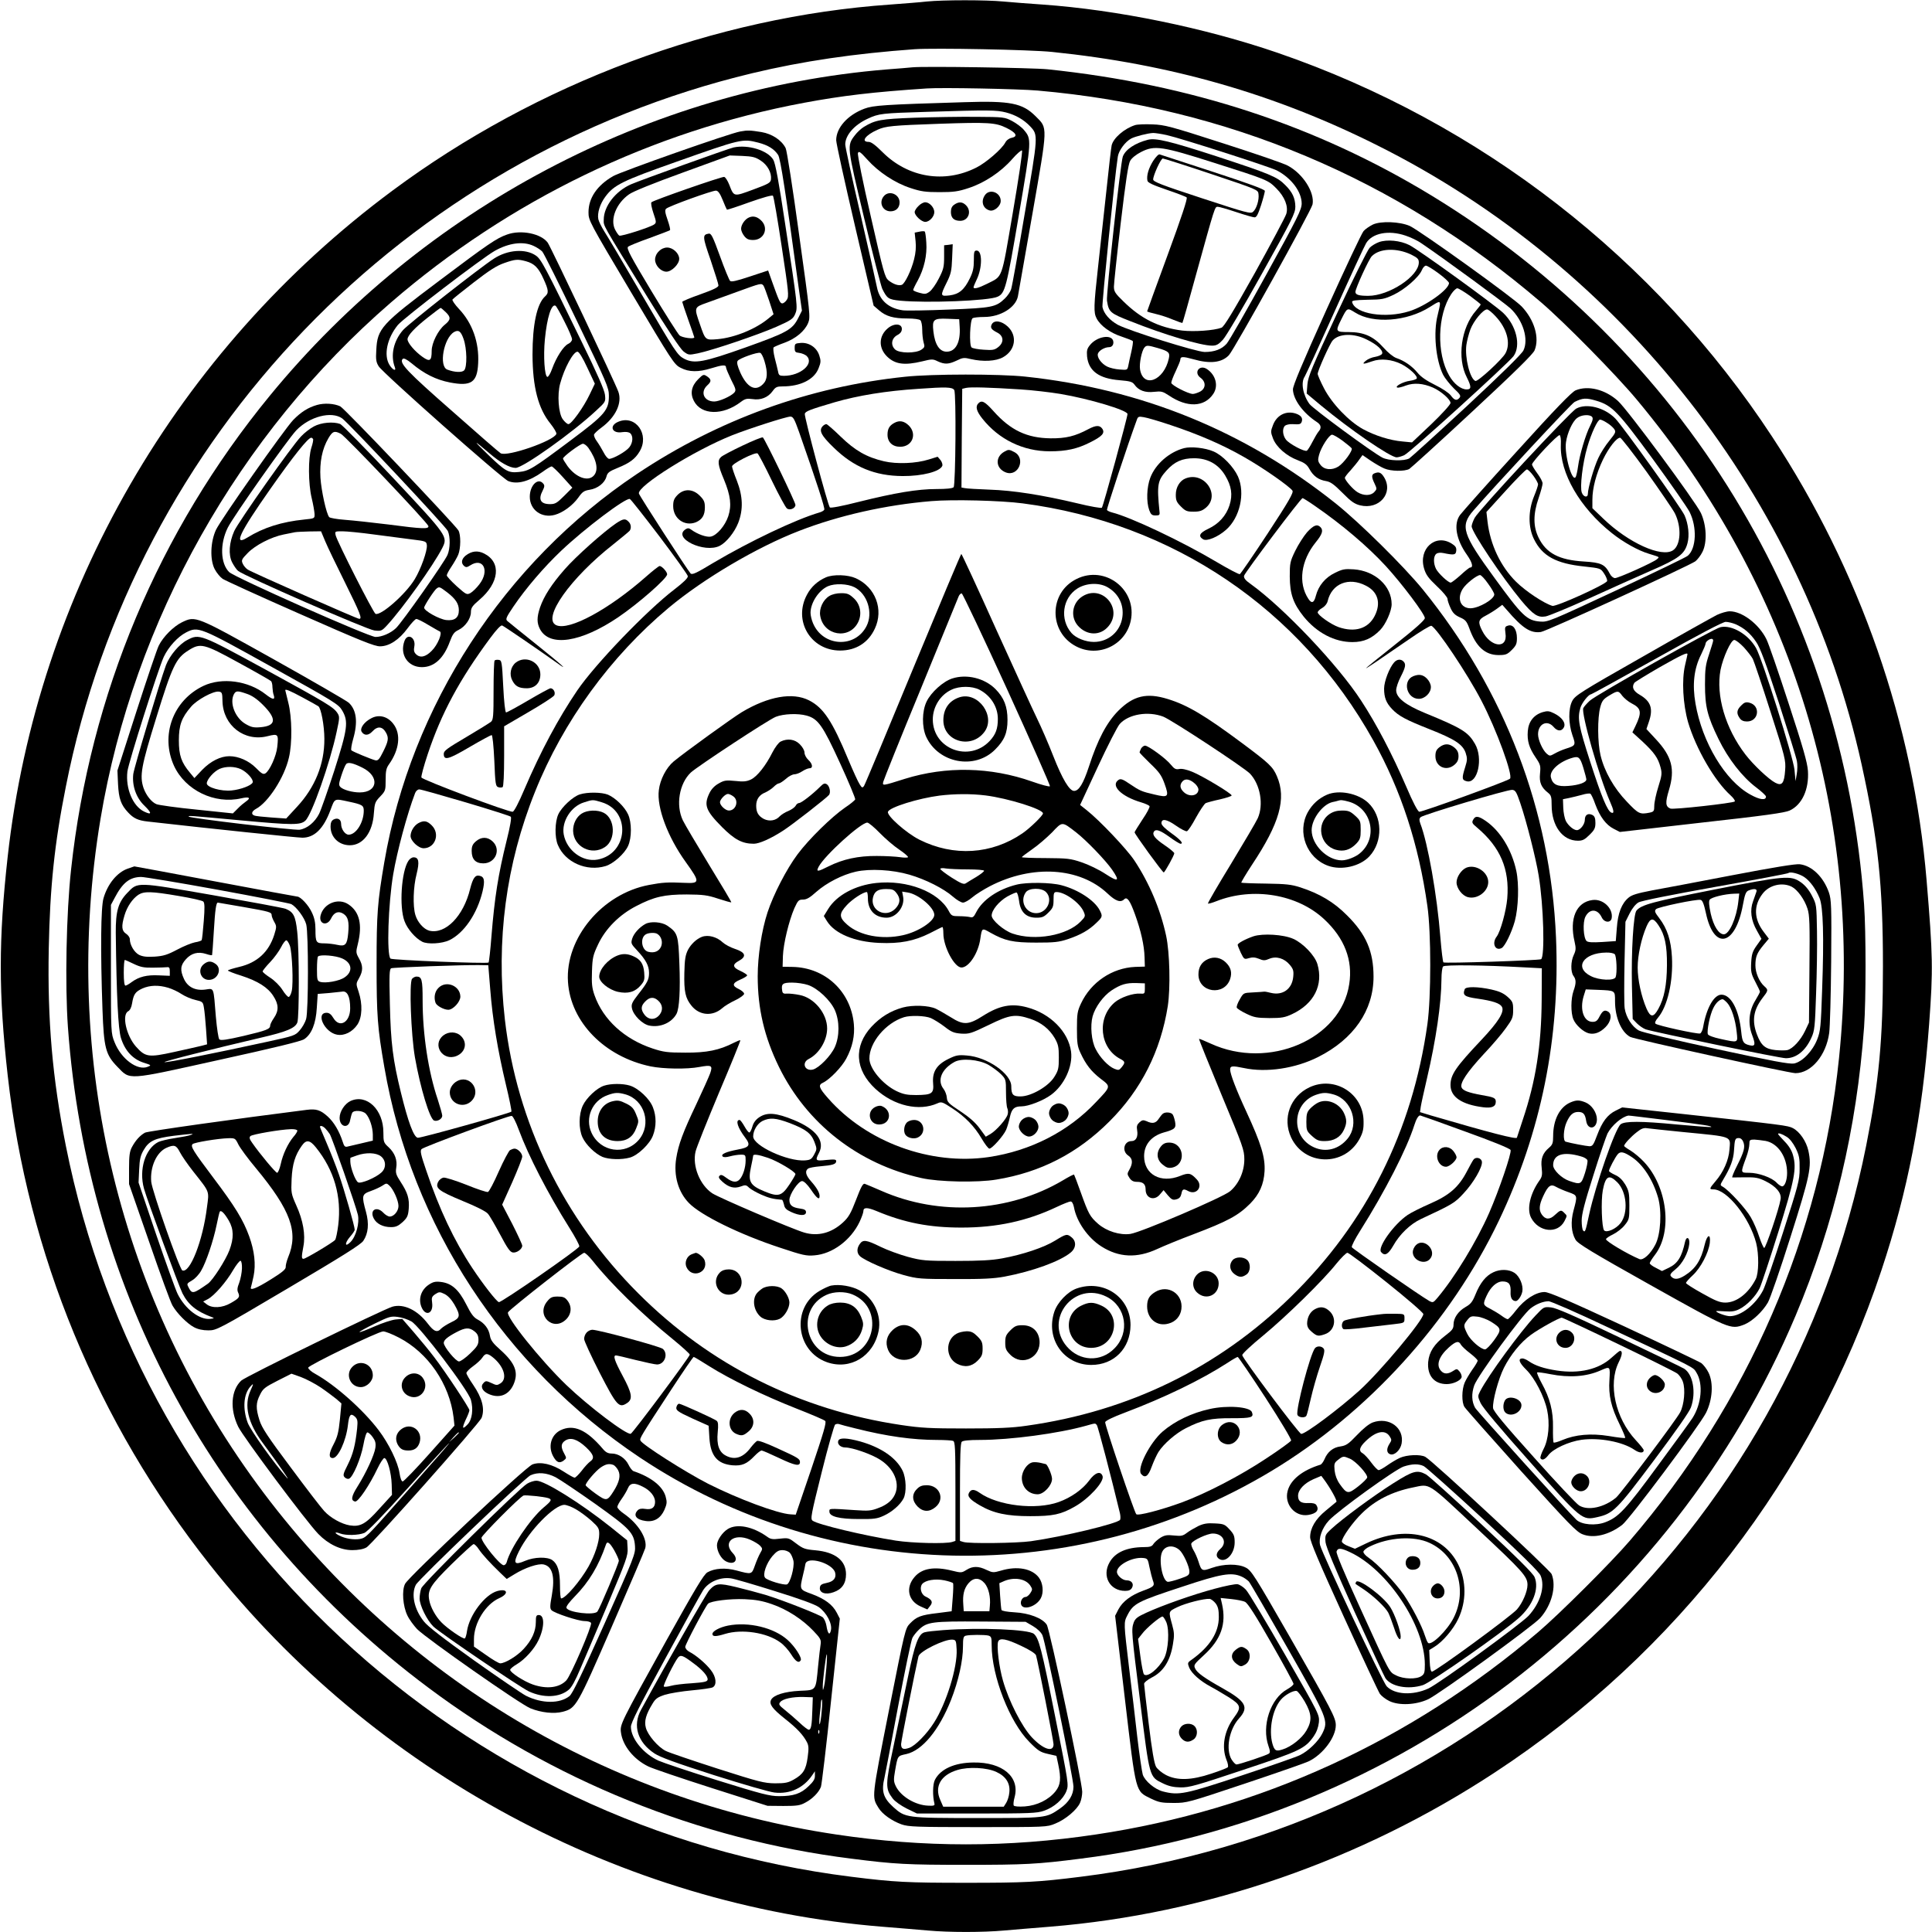 <?xml version="1.0" standalone="no"?>
<!DOCTYPE svg PUBLIC "-//W3C//DTD SVG 20010904//EN"
 "http://www.w3.org/TR/2001/REC-SVG-20010904/DTD/svg10.dtd">
<svg version="1.0" xmlns="http://www.w3.org/2000/svg"
 width="1280pt" height="1280pt" viewBox="0 0 1280 1280"
 preserveAspectRatio="xMidYMid meet">
<g transform="translate(0,1280) scale(0.1,-0.1)"
fill="#000000" stroke="none">
<path d="M6140 12790 c-41 -5 -149 -13 -240 -20 -1163 -81 -2341 -521 -3300
-1233 -1429 -1060 -2354 -2662 -2549 -4412 -61 -548 -61 -908 0 -1450 133
-1183 592 -2296 1338 -3240 1087 -1376 2727 -2260 4456 -2400 105 -8 240 -20
301 -25 141 -13 367 -13 508 0 61 5 197 17 301 25 1038 84 2060 438 2950 1023
1203 789 2107 1964 2560 3326 174 523 271 1022 316 1631 27 362 25 453 -17
955 -87 1033 -440 2049 -1022 2935 -776 1184 -1936 2084 -3277 2545 -484 166
-1063 285 -1560 320 -88 6 -204 15 -258 20 -113 11 -397 11 -507 0z m830 -334
c782 -80 1475 -278 2155 -619 1622 -810 2822 -2345 3209 -4103 109 -497 141
-799 141 -1334 0 -490 -26 -763 -111 -1190 -510 -2562 -2616 -4522 -5204
-4844 -287 -36 -372 -40 -760 -40 -388 0 -473 4 -760 40 -2588 322 -4695 2283
-5204 4844 -89 448 -122 828 -113 1304 8 409 38 698 113 1073 458 2322 2241
4175 4548 4728 334 80 675 130 1076 159 133 9 763 -3 910 -18z"/>
<path d="M6045 12354 c-22 -2 -98 -9 -170 -14 -1573 -129 -3067 -918 -4086
-2160 -738 -899 -1193 -1983 -1318 -3140 -32 -291 -41 -763 -21 -1045 127
-1757 983 -3326 2385 -4374 821 -615 1795 -1009 2805 -1135 288 -37 372 -41
760 -41 388 0 472 4 760 41 2094 262 3913 1645 4737 3599 254 604 404 1236
453 1910 13 182 13 627 0 813 -139 1949 -1197 3682 -2870 4699 -759 461 -1591
735 -2540 834 -101 10 -813 21 -895 13z m830 -154 c1255 -110 2376 -582 3335
-1403 157 -135 499 -482 636 -647 1030 -1236 1502 -2773 1338 -4360 -121
-1178 -602 -2286 -1388 -3200 -122 -142 -465 -484 -605 -603 -850 -723 -1846
-1179 -2931 -1341 -581 -87 -1139 -87 -1720 0 -1511 225 -2864 1032 -3790
2259 -960 1273 -1349 2877 -1084 4470 219 1312 914 2548 1924 3421 787 680
1729 1135 2737 1323 253 47 452 71 813 95 98 7 612 -3 735 -14z"/>
<path d="M6390 12123 c-534 -16 -604 -21 -663 -43 -112 -42 -187 -127 -187
-209 0 -20 56 -275 124 -566 l124 -530 36 -31 c46 -40 96 -54 188 -54 44 0 79
-5 86 -12 7 -7 12 -35 12 -63 0 -27 4 -65 9 -83 9 -29 7 -34 -15 -49 -38 -25
-145 -24 -173 1 -32 29 -25 75 14 96 21 11 30 24 30 41 0 36 -52 39 -93 4 -61
-51 -63 -131 -4 -188 53 -51 115 -59 232 -31 64 16 71 16 103 0 46 -21 72 -20
125 5 40 20 50 21 94 10 82 -19 167 -14 213 12 83 46 97 143 31 204 -41 38
-89 44 -105 15 -12 -23 -4 -35 37 -56 42 -22 45 -65 5 -96 -24 -19 -37 -21
-95 -17 -37 2 -74 9 -81 15 -17 14 -11 183 7 194 6 4 40 8 76 8 108 0 209 62
224 137 3 16 46 261 96 546 103 591 103 565 21 647 -87 87 -168 103 -471 93z
m275 -68 c65 -17 118 -48 160 -92 54 -58 54 -56 -35 -573 -44 -261 -85 -489
-91 -506 -5 -17 -24 -45 -42 -62 -59 -57 -85 -62 -370 -73 -144 -6 -281 -8
-305 -5 -95 13 -155 66 -172 153 -5 26 -54 244 -109 483 -56 239 -101 447
-101 463 0 61 60 130 150 171 73 34 93 36 390 45 416 13 461 12 525 -4z m-307
-1420 c7 -102 -26 -165 -86 -165 -47 0 -78 46 -88 134 -9 79 0 88 95 84 l76
-3 3 -50z"/>
<path d="M6060 12020 c-224 -8 -262 -15 -337 -61 -18 -11 -45 -36 -59 -55 -54
-70 -53 -70 61 -548 57 -240 112 -451 120 -469 32 -65 41 -71 118 -79 177 -17
589 -1 646 26 50 23 59 57 141 540 86 505 85 504 33 566 -14 17 -49 43 -77 58
-50 26 -55 27 -241 28 -104 1 -287 -2 -405 -6z m607 -67 c66 -32 79 -57 36
-66 -17 -3 -35 -16 -43 -32 -23 -43 -127 -133 -191 -165 -211 -107 -452 -67
-621 101 -48 48 -76 69 -93 69 -54 0 -21 45 58 80 55 25 100 29 412 40 322 11
371 8 442 -27z m43 -563 c-78 -454 -64 -416 -172 -471 -56 -28 -88 -36 -88
-22 0 4 9 26 20 49 39 79 39 194 1 194 -17 0 -19 -8 -19 -65 0 -50 -6 -77 -26
-118 -37 -77 -72 -106 -134 -114 -63 -7 -64 -4 -20 85 28 56 33 78 36 159 l4
95 -28 -4 -29 -3 0 -76 c0 -67 -4 -84 -35 -144 -19 -38 -47 -77 -61 -87 -23
-17 -31 -18 -67 -8 -23 6 -42 14 -42 19 0 4 13 32 30 62 43 79 63 170 57 252
-2 37 -7 70 -10 73 -3 3 -19 3 -36 -1 l-31 -6 6 -57 c4 -38 1 -78 -10 -120
-18 -73 -61 -161 -81 -169 -22 -8 -56 4 -88 29 -25 21 -33 51 -118 425 -53
229 -89 409 -85 419 6 15 16 8 62 -43 73 -82 184 -156 287 -189 69 -23 100
-27 192 -27 92 0 123 4 192 27 105 34 215 107 289 192 31 36 61 61 65 57 5 -5
-23 -191 -61 -413z"/>
<path d="M6526 11508 c-29 -41 -15 -89 30 -102 30 -9 74 28 74 63 0 56 -73 83
-104 39z"/>
<path d="M5857 11502 c-37 -41 -11 -102 43 -102 36 0 60 23 60 59 0 54 -68 82
-103 43z"/>
<path d="M6085 11435 c-14 -13 -25 -31 -25 -40 0 -23 45 -65 70 -65 28 0 60
35 60 65 0 30 -32 65 -60 65 -12 0 -32 -11 -45 -25z"/>
<path d="M6322 11444 c-15 -10 -22 -25 -22 -48 0 -40 20 -59 62 -59 54 0 78
63 38 103 -24 24 -48 25 -78 4z"/>
<path d="M7520 11971 c-72 -23 -144 -86 -155 -134 -3 -12 -19 -148 -35 -302
-17 -154 -42 -380 -55 -503 -29 -260 -30 -303 -10 -341 25 -49 91 -97 166
-121 38 -13 72 -26 74 -30 3 -5 -2 -37 -10 -72 -8 -34 -17 -76 -20 -92 -6 -28
-7 -28 -58 -24 -29 2 -65 11 -81 19 -39 19 -70 62 -62 86 7 21 45 43 75 43 21
0 33 22 25 45 -16 41 -106 24 -150 -28 -22 -26 -25 -38 -22 -78 10 -97 79
-147 215 -158 70 -6 85 -10 99 -29 27 -39 71 -55 130 -48 48 5 57 3 98 -24
121 -82 235 -78 294 10 36 53 17 126 -42 165 -49 32 -90 -23 -42 -58 37 -27
36 -71 -4 -92 -16 -8 -37 -15 -47 -15 -30 0 -143 58 -143 74 0 8 13 43 30 78
16 34 30 68 30 75 0 22 17 22 86 3 111 -32 189 -23 236 27 36 39 546 958 554
999 15 79 -63 202 -163 256 -26 15 -219 81 -428 148 -351 113 -387 123 -470
126 -49 2 -101 0 -115 -5z m210 -66 c91 -20 679 -209 729 -234 96 -50 165
-141 165 -220 -1 -41 -26 -92 -235 -471 -128 -233 -246 -439 -262 -457 -33
-37 -80 -55 -146 -55 -56 1 -499 140 -575 180 -54 30 -93 74 -102 118 -4 24
81 862 102 997 6 40 49 98 88 119 26 14 112 36 146 37 14 0 54 -6 90 -14z
m-59 -1411 c72 -21 81 -30 73 -68 -32 -149 -170 -201 -191 -73 -6 38 11 123
29 144 13 17 23 16 89 -3z"/>
<path d="M7605 11874 c-85 -22 -148 -64 -166 -111 -15 -39 -111 -915 -105
-955 12 -76 20 -83 155 -136 229 -91 468 -162 541 -162 29 0 43 8 71 38 20 20
136 217 258 436 205 367 223 404 223 447 -1 56 -19 96 -68 144 -53 54 -103 74
-456 190 -308 100 -400 122 -453 109z m440 -153 c349 -111 356 -114 410 -168
57 -57 82 -121 67 -170 -6 -20 -100 -196 -208 -391 -144 -257 -204 -356 -221
-363 -50 -19 -183 -28 -261 -19 -155 20 -272 78 -389 193 -55 53 -63 66 -63
98 0 20 20 209 45 420 33 280 50 392 63 414 10 18 40 42 72 58 89 46 140 38
485 -72z"/>
<path d="M7640 11734 c-30 -48 -45 -97 -38 -131 2 -13 34 -28 127 -60 68 -23
128 -46 133 -51 7 -7 -35 -133 -126 -381 -75 -204 -136 -372 -136 -374 0 -2
26 -10 57 -17 31 -7 83 -24 115 -38 32 -13 60 -23 62 -21 2 2 43 146 90 319
127 458 124 450 144 450 10 0 65 -16 122 -35 57 -19 112 -35 122 -35 13 0 23
20 43 81 14 44 25 86 25 94 0 10 -106 49 -342 126 -189 62 -348 114 -355 116
-7 3 -26 -17 -43 -43z m385 -87 c307 -103 310 -104 313 -133 5 -38 -13 -97
-36 -117 -16 -15 -41 -8 -340 90 -266 87 -322 109 -322 124 0 27 51 139 64
139 6 0 151 -46 321 -103z"/>
<path d="M4905 11929 c-68 -11 -789 -265 -843 -296 -106 -61 -163 -145 -163
-239 0 -55 3 -61 283 -532 273 -459 285 -478 328 -499 55 -29 118 -29 202 -3
75 23 98 25 98 6 0 -7 16 -44 34 -82 32 -62 34 -70 20 -86 -23 -24 -99 -58
-132 -58 -68 0 -95 62 -46 107 29 26 28 40 -4 61 -20 13 -24 12 -56 -20 -45
-45 -55 -94 -29 -144 49 -95 192 -98 311 -7 28 21 40 24 77 19 55 -9 104 11
134 53 19 27 29 31 66 31 119 0 211 46 239 122 15 37 15 49 4 83 -17 53 -68
87 -123 83 -37 -3 -40 -5 -40 -33 0 -26 4 -30 30 -33 17 -2 38 -11 48 -19 55
-51 -38 -133 -150 -133 -28 0 -34 4 -38 28 -3 15 -13 55 -22 90 -9 36 -12 67
-7 71 5 4 37 18 71 30 76 28 135 78 157 131 16 39 14 56 -60 587 -41 301 -81
558 -89 572 -27 53 -90 94 -160 106 -76 12 -90 13 -140 4z m119 -74 c65 -17
105 -42 131 -81 16 -24 50 -247 140 -906 l18 -126 -24 -48 c-39 -78 -73 -97
-350 -196 -276 -98 -339 -110 -406 -75 -45 24 -57 41 -288 437 -114 195 -223
379 -242 408 -18 29 -36 65 -39 80 -8 40 11 101 46 148 57 78 113 106 465 230
438 155 443 156 549 129z m41 -1448 c23 -76 20 -123 -10 -152 -50 -51 -105
-23 -150 76 -19 44 -25 67 -18 78 11 17 132 60 150 53 7 -2 20 -27 28 -55z"/>
<path d="M4860 11823 c-31 -6 -620 -218 -679 -244 -103 -45 -181 -146 -181
-234 0 -46 -20 -10 290 -514 134 -218 217 -342 238 -359 33 -25 35 -25 95 -13
93 19 398 122 521 176 97 43 110 52 124 84 18 43 18 46 -67 603 -42 279 -64
397 -78 420 -36 61 -166 102 -263 81z m180 -87 c45 -29 73 -81 68 -124 -3 -23
-15 -30 -118 -68 -130 -48 -127 -49 -158 31 -11 28 -26 51 -34 53 -16 3 -467
-154 -482 -168 -5 -5 1 -36 13 -72 20 -58 20 -64 5 -75 -26 -19 -220 -81 -231
-74 -6 3 -18 21 -28 40 -34 67 7 173 92 233 25 19 162 74 355 144 l313 114 82
-3 c69 -3 88 -8 123 -31z m-252 -261 c13 -33 26 -62 28 -64 2 -2 69 20 149 49
88 31 150 49 156 43 5 -5 31 -157 58 -337 46 -303 49 -330 34 -352 -8 -13 -22
-24 -30 -24 -15 0 -22 16 -67 142 l-27 76 -121 -40 c-90 -30 -123 -37 -131
-29 -6 6 -37 80 -67 164 -48 132 -58 152 -75 149 -42 -7 -41 -20 13 -175 28
-84 52 -159 52 -168 0 -12 -33 -28 -120 -59 -66 -23 -120 -46 -120 -50 0 -3
18 -57 40 -119 22 -61 40 -114 40 -116 0 -13 -80 -3 -98 13 -10 9 -95 142
-187 295 -140 233 -165 281 -154 292 8 7 72 33 143 58 71 26 131 49 135 52 3
4 -4 34 -16 68 -17 48 -19 65 -10 74 17 17 308 122 331 120 14 -1 27 -20 44
-62z m270 -567 c5 -7 22 -53 38 -101 l29 -89 -35 -29 c-85 -70 -224 -126 -335
-136 -83 -7 -81 -8 -118 99 -39 112 -39 112 46 142 39 14 133 48 207 75 151
55 154 56 168 39z"/>
<path d="M4964 11360 c-28 -11 -54 -48 -54 -76 0 -12 9 -33 21 -48 16 -20 29
-26 59 -26 69 0 103 73 58 124 -27 29 -55 38 -84 26z"/>
<path d="M4365 11135 c-16 -15 -25 -36 -25 -55 0 -39 39 -80 75 -80 35 0 85
50 85 85 0 36 -41 75 -80 75 -19 0 -40 -9 -55 -25z"/>
<path d="M9095 11312 c-22 -11 -50 -30 -61 -43 -12 -13 -122 -247 -245 -519
-163 -361 -223 -505 -223 -530 2 -67 67 -156 157 -215 30 -19 34 -40 13 -64
-8 -9 -26 -40 -41 -69 -15 -29 -31 -55 -37 -58 -14 -9 -115 44 -138 73 -23 30
-26 75 -6 93 8 6 30 11 48 10 49 -3 55 -1 62 15 9 25 -4 43 -39 55 -64 21
-126 -10 -151 -76 -16 -41 -16 -47 0 -89 22 -57 89 -116 164 -144 45 -17 61
-29 77 -58 25 -46 60 -72 109 -80 31 -5 53 -21 110 -78 56 -57 80 -74 117 -83
126 -31 223 81 159 186 -20 32 -34 38 -64 26 -20 -8 -20 -25 1 -68 16 -34 16
-37 -2 -56 -23 -25 -70 -26 -111 -1 -31 19 -84 80 -84 96 0 4 17 27 38 49 20
23 47 55 58 72 l21 29 54 -37 c30 -20 71 -44 91 -52 44 -19 134 -20 165 -3 11
7 200 178 418 381 280 260 402 380 412 405 34 82 -1 202 -86 291 -54 57 -675
503 -741 533 -66 29 -193 34 -245 9z m217 -73 c34 -11 82 -34 107 -52 160
-109 553 -397 589 -431 83 -79 121 -204 85 -278 -12 -24 -144 -154 -376 -370
-198 -183 -369 -338 -380 -345 -34 -19 -137 -16 -178 5 -65 33 -459 323 -483
355 -44 60 -59 143 -32 182 7 11 97 207 200 436 103 229 196 430 207 448 41
67 149 88 261 50z m-417 -1359 c29 -22 56 -44 60 -50 9 -15 -52 -98 -88 -121
-44 -27 -94 -22 -119 12 -17 22 -18 32 -9 65 14 52 67 134 86 134 9 0 40 -18
70 -40z"/>
<path d="M9136 11196 c-22 -8 -50 -25 -62 -38 -13 -13 -110 -207 -215 -433
-167 -358 -192 -418 -197 -471 l-5 -61 93 -78 c194 -161 462 -345 503 -345 10
0 32 6 50 14 36 15 689 608 725 657 50 71 18 203 -69 286 -58 55 -560 418
-621 449 -61 31 -149 39 -202 20z m212 -82 c44 -22 52 -30 52 -53 0 -91 -197
-221 -335 -221 -62 0 -85 7 -85 26 0 23 89 218 109 237 51 52 163 56 259 11z
m183 -125 c38 -28 69 -57 69 -64 0 -43 -154 -153 -263 -187 -158 -50 -360 -18
-379 61 -2 10 19 13 102 15 96 1 111 4 173 33 74 35 168 117 187 163 7 17 19
30 27 30 9 0 46 -23 84 -51z m209 -150 c38 -28 70 -54 70 -56 0 -3 -14 -21
-31 -41 -99 -112 -127 -315 -61 -442 31 -62 31 -80 -1 -80 -38 0 -85 37 -116
92 -85 148 -78 401 14 540 14 21 32 38 40 38 8 0 46 -23 85 -51z m-200 -54 c0
-7 -7 -40 -15 -72 -30 -115 -13 -297 36 -396 12 -23 44 -63 71 -90 42 -39 48
-50 38 -62 -18 -22 -34 -18 -58 15 -13 17 -56 46 -105 70 -55 27 -93 53 -115
80 -37 45 -88 80 -141 98 -20 7 -56 36 -85 69 -67 75 -130 103 -231 103 -87 0
-89 3 -49 83 40 80 39 79 91 47 120 -77 345 -60 496 36 59 38 67 40 67 19z
m369 -81 c75 -80 101 -177 66 -243 -20 -40 -184 -191 -200 -185 -36 14 -71
154 -60 238 4 28 16 75 27 104 21 56 84 132 110 132 9 0 34 -21 57 -46z m-853
-154 c68 -33 109 -72 101 -93 -3 -8 -23 -17 -45 -21 -22 -3 -50 -15 -63 -26
-29 -24 -18 -25 41 -4 58 21 132 13 196 -19 54 -28 109 -80 100 -95 -3 -5 -24
-12 -46 -15 -44 -6 -103 -38 -82 -45 6 -2 32 4 57 14 52 19 113 15 179 -14 54
-24 116 -79 116 -102 0 -10 -56 -72 -127 -140 l-128 -121 -62 6 c-84 7 -184
39 -263 82 -94 52 -205 168 -258 270 -23 44 -42 88 -42 96 0 21 79 198 99 221
41 47 141 50 227 6z"/>
<path d="M3359 11246 c-69 -24 -126 -63 -445 -303 -389 -292 -414 -319 -421
-463 -4 -62 -1 -80 16 -107 28 -45 815 -742 858 -760 59 -24 137 -4 228 61 27
20 54 36 60 36 5 0 39 -32 74 -71 l63 -70 -54 -54 c-48 -48 -60 -55 -94 -55
-63 0 -80 31 -48 91 12 24 13 34 3 45 -34 42 -89 -11 -89 -87 0 -87 78 -144
166 -120 54 15 118 62 156 115 26 37 37 45 74 51 53 8 101 45 112 88 7 26 18
34 74 57 79 32 116 59 145 108 69 113 -26 246 -140 198 -64 -26 -43 -81 26
-69 23 3 42 1 52 -7 21 -18 19 -63 -6 -94 -22 -28 -107 -76 -133 -76 -9 0 -25
19 -37 43 -12 23 -32 56 -45 74 -13 17 -21 38 -18 45 3 7 25 28 50 46 93 69
137 162 111 236 -21 60 -446 956 -468 988 -43 60 -177 88 -270 54z m176 -75
c22 -10 48 -27 58 -38 10 -11 113 -218 229 -459 197 -408 212 -443 212 -494 1
-97 -25 -127 -251 -296 -254 -190 -277 -204 -345 -211 -71 -7 -89 3 -208 118
-100 97 -97 99 10 8 74 -64 137 -99 176 -99 49 0 378 234 533 379 64 59 64 59
59 106 -4 32 -50 137 -153 348 -245 504 -270 550 -305 574 -68 47 -186 39
-277 -20 -96 -62 -564 -430 -603 -474 -63 -72 -84 -168 -54 -246 11 -30 -15
-18 -36 16 -39 64 -16 176 56 264 37 45 560 445 642 491 94 53 188 65 257 33z
m-50 -102 c55 -15 83 -43 116 -117 34 -75 36 -93 10 -116 -54 -49 -83 -186
-83 -386 1 -216 38 -357 119 -457 24 -30 42 -61 39 -68 -17 -46 -326 -153
-369 -128 -8 4 -152 129 -320 278 -300 263 -355 321 -329 347 7 7 26 -2 59
-29 83 -70 162 -109 254 -127 141 -27 181 0 187 128 7 137 -38 265 -127 359
-27 29 -47 57 -43 63 4 5 68 57 142 114 102 79 151 110 200 127 74 26 90 27
145 12z m255 -400 c28 -54 50 -107 50 -117 0 -10 -11 -24 -25 -30 -31 -14 -79
-88 -107 -165 -11 -32 -26 -56 -32 -54 -18 6 -27 135 -16 249 14 145 44 239
71 222 5 -3 32 -50 59 -105z m-788 64 c37 -35 35 -52 -6 -85 -43 -35 -86 -120
-86 -172 0 -67 -12 -75 -60 -41 -50 35 -100 93 -100 117 0 25 46 75 135 145
44 35 82 63 84 63 3 0 18 -12 33 -27z m119 -178 c23 -64 25 -187 4 -209 -15
-15 -63 -13 -111 5 -58 21 -25 208 44 249 30 17 45 6 63 -45z m820 -191 l50
-106 -34 -71 c-40 -85 -121 -197 -141 -197 -8 0 -25 15 -38 33 -28 39 -37 162
-17 235 28 104 87 212 115 212 10 0 35 -41 65 -106z m7 -531 c56 -80 69 -148
36 -184 -38 -42 -118 -13 -174 63 -16 23 -30 45 -30 50 0 13 114 98 132 98 9
0 25 -12 36 -27z"/>
<path d="M5997 10304 c-636 -66 -1240 -285 -1777 -644 -880 -588 -1497 -1537
-1674 -2573 -45 -264 -51 -338 -51 -677 0 -340 6 -419 51 -678 180 -1050 793
-1987 1694 -2589 1250 -834 2889 -868 4185 -88 640 386 1184 985 1505 1657
281 589 407 1213 379 1876 -36 845 -339 1636 -883 2307 -126 154 -416 441
-576 569 -602 480 -1286 759 -2059 841 -170 18 -616 18 -794 -1z m325 -88 c14
-20 9 -631 -4 -644 -8 -8 -48 -12 -114 -12 -124 0 -274 -25 -515 -85 -113 -29
-186 -42 -191 -37 -13 13 -170 600 -166 620 3 17 35 29 198 77 156 45 339 75
555 89 183 13 224 12 237 -8z m439 4 c80 -5 199 -19 265 -30 190 -32 444 -108
444 -133 0 -22 -161 -612 -170 -621 -4 -4 -76 8 -161 29 -235 56 -427 86 -584
91 -77 3 -150 7 -163 10 l-22 4 2 327 3 327 25 6 c29 7 159 3 361 -10z m-1467
-282 c119 -339 173 -506 167 -515 -3 -6 -17 -14 -31 -18 -158 -46 -466 -193
-704 -334 -114 -69 -140 -81 -151 -70 -23 26 -337 511 -342 529 -13 49 366
286 617 386 114 45 357 123 386 124 19 0 27 -15 58 -102z m2461 46 c186 -62
344 -130 487 -212 124 -70 304 -196 321 -223 8 -13 -25 -71 -164 -283 -96
-146 -179 -267 -185 -270 -6 -2 -75 34 -154 81 -231 137 -569 297 -693 328
-15 4 -30 11 -33 16 -4 6 138 435 198 598 7 21 13 23 46 17 21 -3 100 -26 177
-52z m-3385 -739 c102 -135 186 -253 187 -262 2 -12 -28 -41 -89 -88 -183
-140 -524 -494 -644 -670 -124 -183 -241 -400 -350 -655 -38 -90 -68 -146 -77
-148 -24 -5 -599 211 -605 227 -3 7 16 77 42 155 90 270 209 492 414 769 43
58 70 86 79 83 13 -5 248 -166 356 -243 100 -73 39 -17 -130 118 -98 78 -184
148 -192 155 -13 12 -7 25 41 96 82 121 202 261 316 369 155 147 429 354 455
343 7 -3 95 -115 197 -249z m4339 205 c182 -125 353 -271 472 -400 109 -119
259 -319 259 -345 -1 -14 -60 -67 -195 -174 -107 -85 -195 -156 -195 -158 0
-4 86 54 283 190 76 53 144 94 150 91 35 -13 241 -321 331 -495 101 -193 212
-498 190 -518 -16 -16 -584 -222 -601 -219 -10 2 -42 62 -87 168 -94 217 -196
412 -298 568 -153 236 -514 616 -731 772 -36 25 -47 40 -45 55 5 21 376 515
388 515 3 0 39 -22 79 -50z m-1933 15 c995 -130 1836 -698 2322 -1570 184
-330 301 -687 359 -1099 25 -175 25 -603 0 -781 -100 -710 -403 -1316 -904
-1806 -480 -470 -1073 -760 -1753 -855 -94 -14 -193 -18 -400 -18 -237 0 -296
3 -430 23 -673 100 -1267 398 -1740 871 -495 494 -806 1132 -885 1815 -60 521
7 1031 200 1510 186 465 499 895 885 1218 231 193 585 402 865 510 263 102
573 172 876 197 140 12 460 4 605 -15z m-3690 -1981 c159 -47 293 -90 298 -95
6 -5 -4 -65 -27 -156 -57 -230 -80 -378 -101 -636 -7 -92 -16 -170 -19 -174
-10 -9 -640 16 -650 26 -26 26 -15 361 18 558 26 154 93 402 145 538 5 14 17
25 28 25 11 0 149 -39 308 -86z m6986 -4 c41 -120 104 -368 122 -480 33 -199
42 -539 16 -555 -13 -8 -640 -29 -647 -21 -4 4 -13 78 -20 164 -22 282 -83
626 -133 756 -8 23 -8 32 2 42 18 17 577 184 607 181 21 -2 28 -14 53 -87z
m-6824 -1235 c15 -197 50 -406 104 -632 23 -95 39 -175 36 -178 -11 -11 -601
-176 -620 -173 -27 4 -64 104 -112 300 -53 216 -67 327 -73 585 -5 198 -3 233
9 238 16 6 484 23 583 21 l60 -1 13 -160z m6852 146 l115 -6 -1 -210 c-2 -301
-39 -538 -125 -793 -21 -64 -39 -118 -39 -119 0 -14 -177 32 -574 148 l-68 21
5 36 c3 20 22 105 41 187 60 256 95 497 96 656 0 43 5 80 11 86 12 12 269 9
539 -6z m-6663 -1076 c64 -173 192 -421 335 -649 38 -60 68 -116 66 -124 -4
-18 -518 -374 -533 -369 -17 6 -103 116 -176 226 -121 183 -218 388 -305 646
-36 105 -42 131 -31 142 16 16 577 223 597 220 8 -1 28 -40 47 -92z m6271 -12
c178 -64 296 -112 300 -122 8 -20 -77 -268 -142 -417 -84 -191 -229 -428 -343
-563 -27 -32 -30 -33 -54 -20 -57 32 -508 345 -513 356 -3 7 22 56 55 108 166
263 310 545 359 700 13 41 27 65 39 65 3 0 138 -48 299 -107z m-5780 -858
c113 -144 326 -353 530 -518 61 -50 112 -96 112 -102 0 -14 -377 -519 -391
-524 -28 -9 -279 181 -428 324 -170 164 -403 454 -385 481 17 26 488 394 504
394 8 0 34 -25 58 -55z m5258 -140 c134 -107 244 -202 244 -211 0 -40 -286
-382 -424 -507 -139 -125 -356 -287 -385 -287 -15 0 -391 503 -391 522 0 9 62
67 138 129 154 127 399 367 486 477 32 39 65 72 73 72 9 0 125 -88 259 -195z
m-4488 -556 c138 -87 365 -197 576 -280 99 -39 187 -76 193 -83 10 -9 -10 -76
-91 -316 l-104 -305 -34 2 c-87 5 -349 103 -547 203 -145 74 -438 260 -448
286 -6 15 0 25 204 337 78 119 145 217 149 217 3 0 49 -27 102 -61z m3686
-209 c96 -148 173 -276 170 -284 -3 -7 -78 -62 -167 -120 -170 -113 -397 -231
-560 -291 -135 -49 -287 -89 -299 -77 -13 13 -209 593 -206 610 2 9 55 35 128
62 269 102 508 218 683 331 33 22 63 39 67 39 4 0 87 -121 184 -270z m-2715
-204 c206 -52 379 -76 540 -76 49 0 96 -3 105 -6 14 -5 16 -44 16 -334 l0
-329 -22 -7 c-42 -13 -263 -8 -373 9 -209 33 -516 106 -551 132 -16 11 -11 37
60 321 42 170 83 312 89 316 7 4 18 6 26 3 7 -3 57 -16 110 -29z m1598 22 c8
-10 94 -339 153 -584 4 -18 4 -37 1 -43 -16 -25 -379 -112 -591 -142 -93 -13
-411 -17 -447 -5 l-23 7 0 323 c0 237 3 325 12 334 8 8 49 12 119 12 203 0
522 43 704 94 64 18 61 18 72 4z"/>
<path d="M5925 9998 c-32 -17 -45 -39 -45 -78 0 -49 33 -80 84 -80 80 0 114
84 57 141 -31 30 -62 36 -96 17z"/>
<path d="M5452 9978 c-29 -29 -13 -62 71 -143 133 -130 274 -188 457 -189 130
-1 249 30 263 68 3 8 -2 25 -12 38 l-19 22 -58 -18 c-85 -27 -213 -32 -298
-12 -115 27 -191 71 -286 163 -47 46 -90 83 -95 83 -6 0 -16 -5 -23 -12z"/>
<path d="M6482 10128 c-21 -21 -13 -52 26 -101 110 -139 271 -217 447 -217
110 0 182 16 267 59 80 40 99 61 82 89 -17 26 -42 26 -93 -1 -88 -47 -149 -62
-251 -61 -156 2 -264 53 -376 178 -59 66 -79 77 -102 54z"/>
<path d="M6655 9808 c-64 -35 -59 -112 9 -138 83 -31 135 94 56 135 -34 18
-39 18 -65 3z"/>
<path d="M4920 9848 c-68 -32 -132 -66 -142 -75 -26 -23 -23 -52 18 -149 45
-109 52 -173 29 -244 -21 -63 -75 -126 -115 -135 -28 -6 -89 15 -132 47 -14
10 -22 10 -35 2 -92 -58 124 -162 226 -110 44 23 97 89 122 152 34 88 31 176
-9 279 -18 44 -32 87 -32 95 0 19 152 96 169 86 6 -4 49 -85 94 -179 46 -95
91 -178 100 -185 19 -16 57 0 57 23 0 18 -204 440 -216 447 -5 3 -65 -21 -134
-54z"/>
<path d="M4489 9521 c-23 -24 -29 -38 -29 -74 0 -83 76 -137 151 -107 41 18
59 47 59 98 0 37 -6 50 -34 78 -46 46 -104 48 -147 5z"/>
<path d="M7845 9831 c-99 -26 -190 -106 -224 -196 -24 -63 -27 -160 -7 -215
11 -29 18 -35 42 -35 25 0 29 3 26 25 -18 179 -13 206 46 272 54 60 105 82
183 82 90 0 161 -39 206 -114 42 -70 51 -127 29 -197 -22 -69 -71 -124 -142
-157 -57 -27 -67 -48 -33 -69 24 -15 98 15 152 63 92 81 128 242 79 353 -29
64 -103 141 -162 166 -55 24 -149 34 -195 22z"/>
<path d="M7854 9630 c-38 -15 -64 -59 -64 -107 0 -38 5 -50 34 -79 30 -30 40
-34 84 -34 40 0 57 6 81 26 100 84 -11 244 -135 194z"/>
<path d="M4082 9333 c-84 -57 -268 -221 -341 -305 -86 -98 -137 -177 -163
-252 -22 -66 -22 -103 0 -145 64 -119 271 -87 517 79 134 91 325 258 325 285
0 17 -35 55 -50 55 -5 0 -45 -31 -88 -69 -247 -218 -512 -362 -597 -323 -96
44 93 312 380 537 55 44 103 84 107 89 12 18 9 44 -8 60 -21 22 -35 20 -82
-11z"/>
<path d="M3277 8424 c-4 -4 -7 -94 -7 -199 0 -170 -2 -194 -17 -207 -10 -8
-84 -54 -165 -102 -124 -73 -148 -90 -148 -110 0 -46 29 -39 170 44 75 44 142
80 147 80 6 0 13 -66 18 -170 6 -154 9 -170 26 -175 10 -4 23 -3 29 0 6 4 10
82 10 205 l0 198 161 94 c88 51 165 101 171 111 10 19 -5 47 -25 47 -6 0 -72
-36 -147 -80 -75 -44 -141 -80 -147 -80 -6 0 -14 69 -19 173 -8 162 -10 172
-29 175 -12 2 -24 0 -28 -4z"/>
<path d="M3417 8410 c-34 -27 -44 -78 -23 -118 20 -39 44 -52 96 -52 55 0 90
36 90 92 0 82 -98 129 -163 78z"/>
<path d="M8659 9273 c-23 -27 -58 -82 -78 -123 -34 -70 -36 -81 -36 -170 1
-116 23 -178 92 -265 88 -108 205 -169 323 -169 76 0 129 24 184 80 37 38 76
126 76 171 0 120 -109 221 -251 231 -60 4 -75 1 -124 -23 -65 -31 -110 -86
-127 -152 -12 -48 -28 -54 -50 -20 -69 105 -49 253 49 374 44 54 52 80 31 101
-22 22 -46 12 -89 -35z m390 -353 c80 -40 102 -115 59 -200 -43 -85 -131 -112
-239 -75 -51 18 -139 80 -139 98 0 6 13 20 30 29 17 10 32 28 36 45 27 116
139 162 253 103z"/>
<path d="M9237 8412 c-31 -34 -67 -126 -67 -174 0 -60 14 -95 53 -136 44 -46
91 -71 245 -132 170 -67 222 -101 242 -157 12 -37 12 -48 -3 -96 -23 -73 -22
-85 10 -93 73 -19 111 152 55 248 -45 78 -85 103 -331 204 -131 54 -191 102
-191 151 0 17 13 57 30 89 33 65 36 84 18 102 -17 17 -42 15 -61 -6z"/>
<path d="M9363 8320 c-73 -30 -44 -150 37 -150 40 0 80 39 80 78 0 18 -10 39
-26 56 -27 27 -53 31 -91 16z"/>
<path d="M9536 7849 c-20 -16 -26 -29 -26 -59 0 -70 72 -103 126 -57 20 17 27
33 27 57 0 24 -7 40 -27 57 -34 28 -65 29 -100 2z"/>
<path d="M6049 8369 c-173 -419 -319 -769 -325 -777 -10 -13 -14 -12 -28 11
-10 14 -44 89 -76 165 -106 255 -164 343 -260 392 -108 55 -269 27 -445 -78
-63 -38 -381 -268 -452 -327 -49 -41 -90 -120 -98 -190 -15 -114 59 -311 178
-476 96 -134 96 -143 -9 -138 -110 5 -144 3 -234 -14 -310 -58 -556 -352 -537
-642 17 -266 242 -496 547 -560 83 -17 241 -20 324 -4 81 15 89 10 71 -42 -8
-22 -49 -114 -91 -203 -89 -187 -119 -267 -134 -361 -18 -113 13 -222 84 -295
79 -82 338 -209 606 -297 147 -49 172 -55 226 -50 118 9 241 100 299 222 14
30 25 61 25 70 0 27 25 27 86 2 186 -78 351 -110 564 -110 234 0 434 43 632
137 42 20 83 36 91 36 9 0 17 -14 22 -37 17 -96 92 -204 182 -261 116 -74 236
-79 370 -17 43 20 150 64 238 97 229 87 298 124 378 204 60 61 90 126 95 214
5 92 -22 182 -122 398 -65 140 -106 247 -106 276 0 25 14 26 91 10 149 -32
341 -3 492 73 235 118 367 309 367 532 0 167 -49 281 -175 406 -87 88 -181
144 -310 186 -59 19 -94 23 -228 25 -87 1 -160 4 -163 6 -2 3 30 56 71 119
183 275 229 438 165 586 -27 63 -50 85 -230 219 -247 184 -363 253 -494 293
-139 43 -227 22 -327 -78 -77 -78 -137 -191 -195 -371 -37 -112 -66 -160 -98
-160 -31 0 -78 79 -137 229 -33 85 -82 197 -108 250 -26 53 -148 320 -272 593
-123 274 -227 498 -230 498 -3 0 -147 -343 -320 -761z m624 -137 c158 -347
286 -636 283 -641 -3 -5 -56 9 -118 31 -275 97 -570 103 -843 18 -152 -48
-149 -47 -143 -19 3 13 114 290 248 614 133 325 246 600 251 613 5 13 15 22
21 20 7 -3 142 -289 301 -636z m-1329 -173 c76 -21 107 -65 221 -314 58 -126
103 -235 101 -241 -3 -7 -33 -32 -68 -55 -87 -60 -238 -207 -314 -309 -72 -96
-160 -266 -199 -385 -39 -119 -65 -289 -65 -423 0 -215 44 -402 140 -599 184
-377 527 -645 945 -738 114 -26 372 -31 496 -10 294 48 539 175 749 385 211
210 340 467 387 765 18 121 13 352 -11 465 -38 176 -112 351 -211 500 -50 75
-230 265 -315 332 l-44 35 118 254 c65 140 130 267 145 283 59 65 188 86 288
48 58 -23 537 -338 575 -378 68 -73 91 -205 51 -295 -11 -24 -91 -160 -177
-302 -87 -142 -156 -261 -153 -263 2 -3 27 4 55 15 243 96 538 47 716 -120
133 -124 190 -270 165 -429 -55 -366 -534 -571 -918 -394 -41 19 -76 33 -77
31 -2 -2 65 -167 148 -368 143 -343 152 -368 152 -430 0 -80 -36 -162 -94
-211 -46 -40 -591 -273 -661 -283 -69 -10 -158 18 -214 67 -54 48 -63 64 -115
209 -22 62 -42 114 -44 117 -3 2 -36 -15 -74 -38 -358 -212 -819 -239 -1204
-69 -51 22 -100 43 -109 46 -12 3 -25 -21 -57 -105 -35 -91 -50 -117 -87 -151
-76 -70 -166 -94 -257 -67 -79 23 -563 230 -609 260 -82 55 -133 180 -111 276
6 27 77 203 156 392 80 188 143 344 141 346 -2 2 -20 -5 -42 -16 -97 -50 -181
-67 -323 -66 -118 0 -145 4 -215 27 -188 62 -329 191 -386 353 -17 48 -20 77
-17 159 3 91 7 107 41 179 49 104 141 196 252 253 119 62 187 77 335 77 108
-1 136 -4 208 -28 46 -15 85 -26 87 -24 2 2 -64 113 -147 248 -82 135 -161
268 -174 295 -48 101 -24 244 53 317 46 42 514 350 563 369 51 20 146 24 204
8z m1186 -529 c149 -19 380 -91 380 -119 0 -14 -85 -97 -136 -132 -204 -140
-456 -156 -683 -42 -87 44 -218 160 -208 185 11 30 202 89 342 107 100 12 208
13 305 1z m-702 -248 c37 -38 95 -88 130 -111 34 -23 60 -46 58 -50 -3 -4 -27
-4 -53 0 -26 4 -96 8 -154 8 -123 1 -223 -21 -318 -68 -75 -38 -86 -39 -67 -3
40 75 279 292 322 292 9 0 46 -31 82 -68z m1302 3 c67 -52 194 -184 238 -247
53 -77 42 -84 -44 -28 -42 28 -113 62 -158 77 -74 25 -94 27 -239 28 -86 0
-157 3 -157 6 0 3 31 26 68 52 37 25 96 76 131 111 71 75 65 75 161 1z m-717
-245 c59 0 107 -4 107 -9 0 -5 -24 -24 -52 -41 -29 -17 -60 -36 -69 -42 -13
-9 -31 -2 -93 37 -42 27 -76 53 -76 58 0 6 16 7 38 3 20 -3 85 -6 145 -6z
m-388 -35 c107 -31 228 -92 289 -146 24 -21 54 -39 66 -39 12 0 40 16 62 35
22 19 75 52 117 74 281 145 595 125 779 -49 53 -50 86 -62 110 -38 19 19 38
-7 71 -98 40 -110 62 -208 64 -286 l2 -62 -65 -2 c-152 -7 -292 -101 -358
-242 -24 -51 -27 -69 -27 -167 0 -94 3 -117 23 -160 36 -78 71 -123 134 -172
69 -52 69 -50 -30 -154 -184 -196 -435 -324 -712 -365 -386 -56 -809 99 -1064
390 -61 69 -67 88 -33 103 44 21 124 103 154 160 41 77 57 151 50 228 -20 217
-190 375 -407 379 l-65 1 2 71 c3 82 40 234 76 317 24 52 29 57 57 57 24 0 46
13 88 51 68 60 173 114 262 134 94 21 242 13 355 -20z m-671 -731 c64 -22 147
-100 177 -166 32 -73 32 -173 0 -245 -26 -58 -104 -138 -145 -149 -54 -13 -77
45 -28 70 69 35 122 123 122 202 0 100 -86 204 -183 222 -29 6 -65 10 -82 9
-24 -2 -31 2 -33 21 -7 44 4 52 66 52 32 0 80 -7 106 -16z m2231 -24 c0 -33
-2 -35 -30 -33 -48 4 -132 -25 -171 -59 -119 -104 -98 -303 39 -374 32 -17 33
-24 8 -55 -16 -20 -21 -21 -48 -10 -40 16 -96 75 -124 131 -28 53 -37 154 -20
217 17 61 70 134 125 171 61 40 97 51 166 49 l55 -2 0 -35z"/>
<path d="M6309 8305 c-60 -19 -141 -92 -170 -153 -31 -64 -32 -168 -3 -233 81
-176 322 -221 457 -85 61 61 82 110 82 196 0 89 -23 147 -80 205 -72 72 -190
101 -286 70z m179 -74 c76 -39 123 -114 123 -194 0 -65 -14 -103 -54 -146
-136 -144 -376 -54 -377 142 0 84 50 164 125 198 53 25 135 24 183 0z"/>
<path d="M6359 8181 c-70 -22 -109 -76 -109 -153 0 -141 185 -194 272 -77 77
103 -40 267 -163 230z"/>
<path d="M5172 7887 c-13 -6 -37 -38 -54 -71 -44 -88 -101 -160 -142 -180 -29
-14 -51 -16 -105 -10 -61 6 -74 4 -110 -17 -27 -15 -48 -37 -61 -64 -38 -79
-25 -115 84 -225 83 -83 134 -110 210 -110 36 0 111 33 193 86 60 38 292 219
306 238 12 18 3 58 -15 70 -15 9 -23 5 -45 -17 -49 -49 -124 -107 -138 -107
-8 0 -19 -8 -24 -19 -6 -10 -27 -25 -48 -34 -21 -8 -46 -24 -57 -35 -26 -29
-68 -36 -105 -18 -37 20 -51 44 -51 88 0 42 20 72 61 88 17 8 42 24 55 37 13
13 28 23 35 23 6 0 27 14 46 30 18 17 44 30 56 30 12 0 36 9 52 20 17 11 38
20 48 20 25 0 21 29 -8 56 -14 13 -25 34 -25 48 0 14 -13 37 -31 55 -33 34
-82 40 -127 18z m-314 -363 c39 -27 19 -94 -29 -94 -23 0 -59 34 -59 55 0 18
35 55 53 55 7 0 23 -7 35 -16z"/>
<path d="M7560 7841 c-5 -11 -10 -22 -10 -26 0 -3 32 -36 70 -73 59 -56 75
-78 95 -133 32 -89 26 -95 -66 -73 -86 20 -96 24 -167 72 -42 29 -57 34 -70
26 -58 -37 16 -111 149 -150 27 -8 51 -19 55 -25 3 -6 -17 -45 -46 -87 -28
-43 -52 -81 -53 -86 -2 -9 184 -265 193 -266 7 0 70 114 70 127 0 5 -29 30
-65 54 -63 43 -83 68 -70 89 12 20 42 9 103 -35 34 -25 67 -45 73 -45 23 0 0
27 -62 71 -40 29 -64 52 -64 65 0 33 35 27 96 -16 33 -23 66 -40 73 -37 8 3
35 44 60 91 26 47 55 90 64 95 9 4 52 16 95 25 42 10 77 21 77 26 0 13 -196
131 -262 157 -37 15 -69 22 -86 18 -22 -4 -32 1 -54 28 -31 40 -150 127 -172
127 -8 0 -20 -9 -26 -19z m358 -234 c12 -11 22 -28 22 -37 0 -42 -59 -54 -97
-18 -27 25 -29 50 -7 73 19 19 49 12 82 -18z"/>
<path d="M4275 6678 c-38 -21 -75 -61 -86 -95 -10 -33 -9 -36 34 -82 56 -60
77 -100 77 -146 0 -44 -9 -63 -71 -142 -42 -54 -48 -67 -42 -94 9 -45 70 -106
116 -114 72 -14 147 19 179 78 19 36 26 157 19 334 -7 190 -11 203 -81 251
-36 24 -110 30 -145 10z m81 -66 c26 -17 36 -53 24 -83 -14 -32 -45 -45 -85
-35 -45 11 -56 93 -16 116 19 11 62 13 77 2z m2 -439 c32 -27 37 -64 12 -96
-29 -36 -71 -36 -99 -1 -27 35 -26 59 4 89 28 29 55 32 83 8z"/>
<path d="M8305 6597 c-55 -19 -105 -46 -105 -57 0 -5 10 -29 21 -53 21 -43 23
-44 53 -35 23 7 41 6 66 -4 30 -13 40 -13 70 0 46 19 99 3 135 -40 23 -28 27
-39 23 -80 -8 -81 -70 -125 -148 -106 -19 5 -39 9 -45 8 -5 -1 -39 -3 -74 -5
-63 -3 -63 -3 -87 -46 -14 -23 -23 -48 -20 -55 2 -6 31 -25 63 -40 51 -25 70
-28 153 -29 82 0 103 4 150 26 146 68 209 194 168 332 -17 57 -96 139 -160
167 -65 29 -201 37 -263 17z"/>
<path d="M4650 6593 c-36 -14 -72 -48 -92 -86 -17 -34 -22 -63 -24 -152 -3
-125 7 -169 48 -219 52 -64 138 -71 201 -17 17 16 58 40 90 55 31 15 57 34 57
42 0 8 -16 22 -35 31 -47 22 -44 40 10 63 25 11 45 23 45 28 0 5 -19 17 -42
28 -55 24 -58 44 -13 68 53 29 45 56 -25 79 -30 10 -66 29 -80 42 -40 38 -98
54 -140 38z"/>
<path d="M4090 6469 c-64 -26 -120 -91 -120 -140 0 -35 63 -86 123 -100 68
-15 115 -1 153 44 23 27 26 38 22 84 -5 59 -25 88 -75 109 -37 16 -68 17 -103
3z"/>
<path d="M8004 6446 c-43 -19 -64 -53 -64 -102 0 -121 172 -145 210 -30 14 43
5 77 -29 110 -33 32 -77 40 -117 22z"/>
<path d="M7705 5422 c-6 -4 -18 -19 -28 -34 -19 -30 -42 -35 -81 -16 -22 9
-29 8 -47 -8 -16 -15 -20 -26 -15 -53 7 -43 -8 -71 -37 -71 -51 0 -66 -67 -22
-96 29 -19 32 -50 8 -92 -16 -28 -16 -31 0 -56 13 -19 26 -26 50 -26 40 0 57
-15 57 -51 0 -59 59 -78 96 -31 l23 27 28 -34 c25 -29 34 -33 56 -27 20 5 29
15 34 36 6 33 14 36 45 19 56 -30 101 31 57 77 -40 43 -53 46 -111 23 -128
-51 -238 10 -238 131 0 76 47 133 130 157 75 21 83 29 75 72 -4 20 -11 42 -17
49 -11 13 -47 16 -63 4z"/>
<path d="M5029 5397 c-22 -15 -37 -35 -44 -60 -6 -21 -15 -39 -20 -40 -6 -1
-20 18 -33 41 -13 23 -27 42 -32 42 -29 0 -13 -51 37 -117 38 -50 29 -65 -49
-79 -78 -15 -115 -31 -100 -46 6 -6 23 -6 48 1 22 6 54 11 72 11 31 0 32 -2
32 -39 0 -45 -17 -99 -38 -123 -21 -25 -49 -22 -89 8 -27 20 -37 24 -46 14 -9
-9 -4 -18 20 -40 42 -37 77 -46 120 -31 31 12 37 11 56 -8 12 -11 49 -32 81
-46 50 -22 77 -29 137 -34 4 -1 9 -15 13 -31 4 -24 15 -35 48 -50 57 -26 98
-26 98 -1 0 14 -10 20 -40 24 -51 7 -70 22 -70 57 0 37 59 125 84 125 12 0 34
-21 59 -57 39 -58 57 -71 57 -42 0 22 -18 54 -56 97 -35 39 -43 68 -21 84 6 6
44 13 82 16 82 7 105 14 105 34 0 12 -11 13 -65 8 -72 -8 -76 -5 -49 47 41 78
-18 156 -165 217 -119 49 -179 54 -232 18z m204 -38 c106 -41 141 -67 163
-125 17 -45 17 -48 -2 -83 -17 -31 -24 -36 -61 -39 -115 -8 -343 97 -343 159
0 40 28 85 61 102 49 24 89 21 182 -14z m-145 -230 c63 -21 182 -92 182 -108
0 -5 -18 -36 -40 -69 -52 -78 -74 -83 -166 -45 -95 39 -109 65 -89 159 8 38
15 72 15 77 0 12 34 8 98 -14z"/>
<path d="M7691 5204 c-32 -40 -28 -87 11 -119 25 -21 38 -25 62 -21 98 19 82
166 -18 166 -25 0 -40 -7 -55 -26z"/>
<path d="M5805 6950 c-139 -15 -262 -81 -318 -172 l-29 -47 21 -34 c51 -82
182 -137 346 -144 137 -6 231 12 335 64 41 21 78 40 83 41 4 2 7 -17 7 -42 0
-88 73 -226 120 -226 49 0 112 96 125 191 11 73 10 72 68 39 95 -53 147 -65
302 -65 120 0 150 3 210 23 84 28 140 60 189 108 41 39 42 44 22 83 -34 66
-143 137 -253 166 -71 19 -230 21 -298 4 -122 -30 -225 -100 -267 -182 -16
-32 -23 -38 -41 -33 -12 3 -45 6 -72 6 -47 0 -52 2 -70 36 -68 126 -275 206
-480 184z m134 -66 c29 -37 26 -70 -8 -105 -64 -64 -168 -10 -147 76 10 40 34
55 86 55 41 0 52 -4 69 -26z m991 6 c49 -49 7 -140 -65 -140 -70 0 -110 80
-69 138 21 30 104 32 134 2z m-1180 -42 c0 -79 48 -128 124 -128 65 0 123 75
109 141 l-6 32 37 -6 c71 -11 176 -100 176 -148 0 -43 -107 -113 -208 -135
-138 -31 -286 -3 -368 69 -56 49 -57 73 -3 131 35 38 108 86 132 86 4 0 7 -19
7 -42z m1002 -19 c9 -72 47 -109 114 -109 39 0 51 5 80 34 30 30 34 40 34 85
0 45 3 51 20 51 56 0 156 -73 180 -131 12 -28 11 -32 -20 -64 -90 -93 -303
-131 -452 -80 -58 20 -138 89 -138 119 0 36 48 94 103 126 29 16 57 28 62 27
6 -2 13 -28 17 -58z"/>
<path d="M5981 6125 c-82 -23 -147 -63 -207 -127 -120 -130 -110 -286 26 -412
123 -113 289 -151 413 -95 24 11 32 8 93 -32 87 -56 150 -121 198 -203 21 -36
44 -66 51 -66 18 0 94 86 111 125 8 19 19 57 25 85 12 54 29 70 76 70 47 0
144 38 196 76 88 64 146 189 133 287 -18 132 -137 252 -291 293 -103 28 -183
13 -292 -56 -96 -61 -130 -63 -213 -10 -36 22 -81 48 -100 57 -47 22 -153 26
-219 8z m186 -70 c20 -9 61 -34 91 -57 46 -36 62 -42 110 -46 53 -3 66 1 182
57 141 69 176 74 276 41 73 -25 125 -66 162 -128 23 -41 27 -58 27 -128 0 -72
-3 -86 -30 -129 -38 -62 -152 -128 -222 -129 -51 -1 -63 11 -63 67 0 83 -159
194 -294 204 -57 5 -72 2 -121 -22 -79 -38 -109 -86 -103 -160 6 -70 -6 -79
-112 -80 -61 0 -85 5 -130 26 -92 45 -179 148 -180 215 -1 107 108 237 230
275 43 13 139 10 177 -6z m380 -309 c28 -16 66 -44 85 -63 32 -33 33 -36 33
-121 0 -48 4 -95 9 -105 4 -9 6 -28 2 -40 -7 -30 -75 -107 -114 -130 l-31 -18
-41 56 c-28 38 -69 74 -128 113 -78 51 -87 61 -89 90 -1 17 -11 44 -22 58 -44
56 -13 132 74 179 47 25 158 16 222 -19z"/>
<path d="M6970 5470 c-11 -11 -20 -31 -20 -45 0 -14 9 -34 20 -45 11 -11 31
-20 45 -20 14 0 34 9 45 20 11 11 20 31 20 45 0 14 -9 34 -20 45 -11 11 -31
20 -45 20 -14 0 -34 -9 -45 -20z"/>
<path d="M5799 5466 c-60 -29 -41 -116 25 -116 79 0 90 96 15 123 -9 3 -27 0
-40 -7z"/>
<path d="M6770 5380 c-11 -11 -20 -30 -20 -43 0 -29 39 -67 68 -67 29 0 62 34
62 65 0 14 -9 34 -20 45 -11 11 -31 20 -45 20 -14 0 -34 -9 -45 -20z"/>
<path d="M6007 5362 c-18 -19 -22 -59 -9 -79 14 -22 57 -32 83 -19 60 29 41
116 -25 116 -19 0 -40 -8 -49 -18z"/>
<path d="M5472 8975 c-55 -24 -98 -63 -125 -114 -94 -172 23 -371 219 -371
105 0 187 52 230 145 60 127 4 275 -126 334 -53 24 -149 27 -198 6z m188 -65
c87 -44 126 -170 81 -258 -76 -149 -290 -137 -355 20 -9 21 -16 51 -16 68 0
66 54 149 115 176 46 20 129 17 175 -6z"/>
<path d="M5494 8851 c-41 -25 -68 -83 -60 -130 21 -133 194 -162 252 -42 26
54 14 118 -30 158 -30 28 -43 33 -83 33 -29 0 -60 -7 -79 -19z"/>
<path d="M7132 8964 c-184 -91 -185 -351 -3 -446 146 -77 326 6 362 167 46
207 -169 374 -359 279z m210 -57 c70 -42 105 -115 94 -195 -13 -96 -92 -165
-189 -165 -55 0 -119 26 -148 59 -79 90 -60 232 39 295 60 38 148 41 204 6z"/>
<path d="M7173 8850 c-69 -42 -84 -135 -32 -195 59 -67 149 -69 203 -4 98 116
-41 279 -171 199z"/>
<path d="M3842 7537 c-46 -14 -121 -84 -143 -132 -23 -50 -25 -152 -3 -203 48
-115 190 -178 316 -140 51 15 126 82 149 133 25 54 25 157 0 210 -23 50 -84
109 -133 130 -42 17 -136 18 -186 2z m144 -52 c196 -58 176 -342 -27 -380 -99
-18 -204 60 -224 166 -16 85 48 187 134 213 59 19 58 19 117 1z"/>
<path d="M3854 7410 c-36 -23 -58 -68 -57 -115 3 -105 122 -166 211 -107 73
48 68 188 -8 227 -41 21 -109 19 -146 -5z"/>
<path d="M8792 7535 c-55 -24 -98 -63 -128 -117 -72 -132 -7 -303 135 -354 89
-32 211 -4 273 62 92 98 88 266 -8 356 -67 62 -193 87 -272 53z m143 -46 c154
-42 197 -240 75 -342 -29 -25 -86 -47 -120 -47 -97 0 -200 103 -200 200 0 74
73 171 138 186 15 3 32 7 37 9 18 6 29 5 70 -6z"/>
<path d="M8809 7407 c-92 -62 -66 -208 42 -237 51 -14 95 -1 135 41 25 27 29
38 29 90 0 57 -2 63 -37 95 -32 29 -45 34 -86 34 -34 0 -59 -7 -83 -23z"/>
<path d="M4002 5607 c-47 -15 -116 -79 -141 -132 -27 -58 -28 -154 -2 -210 23
-50 84 -109 133 -130 43 -17 126 -20 182 -4 53 15 131 90 152 146 23 59 23
128 0 186 -21 57 -97 128 -154 145 -47 14 -124 14 -170 -1z m140 -57 c129 -36
177 -198 91 -301 -90 -106 -255 -82 -314 46 -45 98 4 214 108 250 47 17 67 18
115 5z"/>
<path d="M4055 5503 c-58 -15 -95 -67 -95 -133 0 -82 49 -130 132 -130 61 0
102 28 123 85 18 45 18 48 -1 93 -15 38 -28 52 -64 70 -44 22 -58 24 -95 15z"/>
<path d="M8675 5596 c-127 -60 -180 -205 -121 -332 88 -188 350 -195 452 -12
23 43 29 65 28 118 0 185 -192 305 -359 226z m160 -47 c122 -34 173 -196 93
-293 -58 -71 -145 -93 -223 -57 -154 69 -146 290 12 347 47 16 67 17 118 3z"/>
<path d="M8735 5496 c-16 -7 -41 -26 -55 -41 -21 -22 -25 -37 -25 -87 0 -56 2
-62 37 -94 32 -29 45 -34 85 -34 60 0 104 26 126 73 21 44 21 70 1 113 -31 65
-110 97 -169 70z"/>
<path d="M6991 4581 c-74 -46 -215 -93 -351 -118 -72 -13 -147 -17 -310 -17
-200 0 -222 2 -315 27 -55 15 -137 45 -182 67 -93 46 -116 49 -137 18 -21 -29
-20 -61 2 -81 34 -30 188 -97 287 -124 95 -26 112 -27 340 -27 186 -1 260 3
330 16 186 35 370 102 439 160 36 30 38 74 6 100 -30 25 -36 24 -109 -21z"/>
<path d="M4582 4490 c-32 -13 -48 -53 -34 -85 36 -79 149 -36 120 46 -7 20
-48 53 -61 48 -1 0 -12 -4 -25 -9z"/>
<path d="M8167 4452 c-25 -28 -21 -67 9 -91 32 -25 52 -26 82 -5 28 19 30 74
4 97 -25 22 -75 21 -95 -1z"/>
<path d="M4770 4370 c-61 -61 -10 -162 75 -146 101 19 86 166 -17 166 -25 0
-45 -7 -58 -20z"/>
<path d="M7930 4355 c-34 -37 -33 -90 4 -121 58 -51 140 -14 140 63 0 73 -94
111 -144 58z"/>
<path d="M5509 4283 c-15 -2 -51 -19 -80 -36 -188 -112 -157 -399 50 -472 154
-54 308 39 342 207 21 104 -33 219 -128 270 -50 27 -130 41 -184 31z m139 -59
c215 -89 150 -414 -83 -414 -229 0 -298 315 -90 411 49 23 123 24 173 3z"/>
<path d="M5485 4151 c-74 -44 -94 -146 -42 -214 38 -50 104 -74 159 -58 53 16
93 56 109 110 11 37 10 47 -7 89 -26 62 -70 92 -138 92 -32 0 -62 -7 -81 -19z"/>
<path d="M5050 4263 c-14 -9 -30 -24 -37 -33 -31 -41 -19 -114 25 -153 29 -26
92 -33 129 -14 32 17 63 70 63 107 0 29 -26 76 -52 94 -30 21 -97 20 -128 -1z"/>
<path d="M7132 4263 c-59 -21 -126 -91 -147 -154 -59 -178 62 -352 245 -352
151 0 259 110 260 264 0 184 -178 306 -358 242z m199 -54 c130 -65 157 -238
52 -343 -90 -92 -230 -86 -315 13 -155 181 50 437 263 330z"/>
<path d="M7160 4148 c-136 -70 -85 -278 69 -278 159 0 211 215 68 280 -55 25
-83 25 -137 -2z"/>
<path d="M7653 4240 c-39 -24 -53 -48 -53 -95 0 -83 66 -136 142 -114 47 12
79 49 85 96 13 100 -88 166 -174 113z"/>
<path d="M5916 3990 c-41 -37 -53 -84 -32 -134 37 -88 176 -87 213 1 21 51 10
95 -33 132 -48 42 -100 43 -148 1z"/>
<path d="M6694 3986 c-29 -29 -34 -41 -34 -81 0 -40 5 -52 34 -81 79 -79 204
-17 193 96 -7 62 -49 100 -113 100 -39 0 -51 -5 -80 -34z"/>
<path d="M6338 3964 c-76 -41 -74 -159 2 -199 50 -26 97 -20 136 19 29 29 34
41 34 81 0 40 -5 52 -34 81 -27 27 -42 34 -72 34 -22 -1 -51 -7 -66 -16z"/>
<path d="M2771 7346 c-28 -16 -50 -52 -51 -84 0 -33 52 -82 87 -82 76 1 110
95 54 151 -32 32 -53 35 -90 15z"/>
<path d="M3153 7226 c-22 -19 -28 -33 -28 -64 0 -55 26 -82 77 -82 81 0 119
92 62 145 -34 32 -75 32 -111 1z"/>
<path d="M2706 7097 c-47 -70 -62 -305 -26 -400 19 -52 72 -113 117 -136 36
-19 132 -13 180 10 97 47 184 174 220 323 17 72 12 98 -21 104 -28 6 -43 -16
-61 -86 -44 -182 -164 -304 -271 -278 -37 10 -78 56 -92 104 -18 59 -14 187 8
271 20 81 15 111 -20 111 -11 0 -26 -10 -34 -23z"/>
<path d="M9760 7369 c-10 -18 -7 -25 26 -52 154 -130 216 -275 200 -469 -7
-83 -45 -220 -70 -253 -34 -44 -10 -98 33 -76 22 12 66 103 87 178 24 90 29
244 10 333 -30 140 -106 264 -201 330 -51 35 -70 37 -85 9z"/>
<path d="M9714 7051 c-33 -15 -64 -61 -64 -97 0 -39 38 -89 76 -98 62 -16 134
38 134 100 0 67 -84 121 -146 95z"/>
<path d="M2730 6315 c-20 -24 -7 -369 19 -520 36 -204 98 -408 127 -419 22 -8
54 11 54 32 0 10 -14 58 -30 108 -62 183 -100 430 -100 657 0 136 -5 157 -41
157 -9 0 -22 -7 -29 -15z"/>
<path d="M2905 6255 c-25 -24 -32 -65 -19 -100 8 -19 55 -45 84 -45 32 0 80
53 80 87 -1 72 -94 110 -145 58z"/>
<path d="M2937 5940 c-77 -61 -4 -174 88 -136 59 25 73 88 30 131 -30 31 -82
33 -118 5z"/>
<path d="M3040 5643 c-34 -13 -60 -47 -60 -80 0 -75 90 -111 144 -57 63 63 -1
167 -84 137z"/>
<path d="M9704 6246 c-15 -40 -1 -50 83 -62 104 -15 151 -31 164 -55 17 -33
-23 -98 -134 -216 -173 -183 -207 -233 -207 -302 0 -79 75 -129 217 -147 57
-7 83 4 83 37 0 24 -11 30 -94 44 -89 16 -125 30 -133 51 -11 29 36 100 144
217 58 61 126 141 151 177 42 58 47 70 47 118 0 49 -3 57 -36 87 -27 24 -54
37 -107 49 -91 20 -171 21 -178 2z"/>
<path d="M3379 5180 c-8 -5 -42 -68 -74 -140 -32 -73 -64 -134 -72 -137 -7 -3
-71 18 -142 47 -71 28 -140 50 -153 48 -12 -2 -28 -14 -35 -28 -21 -42 2 -60
163 -127 91 -37 156 -70 167 -85 11 -12 47 -75 81 -138 48 -91 66 -116 84
-118 26 -4 62 23 62 45 0 8 -30 73 -66 144 l-67 128 67 149 c36 82 66 158 66
169 0 23 -30 53 -51 53 -8 0 -21 -5 -30 -10z"/>
<path d="M9537 5182 c-35 -39 -6 -112 43 -112 24 0 70 42 70 63 0 8 -9 26 -21
41 -24 31 -68 35 -92 8z"/>
<path d="M9763 5118 c-6 -7 -25 -42 -44 -78 -54 -104 -115 -158 -243 -214 -60
-26 -128 -60 -151 -76 -92 -63 -200 -215 -175 -245 24 -29 47 -16 80 41 43 77
114 145 185 178 208 97 222 105 281 169 66 70 127 175 122 210 -3 25 -39 35
-55 15z"/>
<path d="M9381 4551 c-12 -12 -21 -32 -21 -46 0 -55 77 -87 113 -47 51 56 -39
146 -92 93z"/>
<path d="M3626 4179 c-78 -93 39 -205 125 -120 36 36 39 86 8 125 -16 21 -29
26 -64 26 -36 0 -48 -5 -69 -31z"/>
<path d="M3887 3972 c-10 -10 -17 -29 -17 -43 0 -13 47 -114 103 -224 113
-219 128 -236 181 -201 40 26 34 64 -29 181 -54 101 -65 135 -44 135 5 0 64
-13 129 -30 65 -16 130 -30 143 -30 50 0 76 69 39 103 -17 16 -427 127 -468
127 -11 0 -28 -8 -37 -18z"/>
<path d="M8711 4126 c-31 -17 -50 -53 -51 -93 0 -23 8 -38 31 -57 34 -29 43
-31 88 -15 63 22 80 102 32 150 -32 31 -62 36 -100 15z"/>
<path d="M9150 4093 c-102 -11 -235 -35 -247 -44 -16 -14 -17 -45 -2 -55 6 -3
68 1 137 10 70 8 159 19 197 23 69 8 70 8 70 38 0 30 0 30 -60 31 -33 1 -76 0
-95 -3z"/>
<path d="M8712 3868 c-32 -40 -129 -409 -116 -442 7 -18 49 -22 59 -6 4 6 17
58 30 116 13 57 40 152 60 210 29 83 34 109 24 120 -14 17 -43 18 -57 2z"/>
<path d="M4484 3485 c-11 -27 1 -36 106 -84 l105 -47 5 -82 c8 -118 53 -171
153 -180 63 -5 95 9 146 62 19 20 40 36 47 36 6 0 59 -23 118 -51 103 -49 136
-55 136 -26 0 22 -14 30 -148 91 -80 37 -128 54 -137 49 -8 -5 -26 -24 -40
-42 -50 -68 -106 -87 -166 -55 -45 23 -62 72 -54 154 5 50 3 69 -7 77 -16 13
-236 113 -249 113 -5 0 -12 -7 -15 -15z"/>
<path d="M4867 3440 c-48 -38 -43 -115 9 -139 36 -16 49 -14 83 15 40 33 43
83 6 119 -29 30 -64 32 -98 5z"/>
<path d="M8015 3465 c-120 -26 -231 -80 -312 -149 -85 -74 -172 -245 -143
-281 26 -31 47 -17 70 47 13 35 33 79 45 98 34 54 116 125 182 158 106 54 165
67 305 66 131 0 146 5 132 41 -14 35 -164 46 -279 20z"/>
<path d="M8096 3359 c-35 -27 -37 -90 -4 -113 33 -23 71 -20 98 9 66 70 -18
164 -94 104z"/>
<path d="M5554 3255 c-9 -23 15 -45 47 -45 46 0 175 -45 230 -81 107 -68 142
-184 79 -261 -20 -24 -50 -44 -88 -58 -50 -20 -69 -21 -157 -15 -179 12 -170
12 -170 -10 0 -32 64 -49 195 -49 100 -1 122 2 165 22 55 25 109 72 131 114
21 40 18 134 -6 184 -42 86 -143 155 -281 194 -88 24 -137 26 -145 5z"/>
<path d="M6075 2935 c-35 -34 -33 -78 4 -116 37 -37 79 -38 120 -3 63 53 26
144 -59 144 -30 0 -47 -6 -65 -25z"/>
<path d="M6843 3112 c-37 -6 -73 -58 -73 -105 1 -62 45 -107 105 -107 40 0 95
59 95 102 0 26 -31 98 -42 98 -2 0 -17 4 -33 8 -17 4 -40 6 -52 4z"/>
<path d="M7216 2991 c-44 -59 -120 -113 -201 -142 -152 -55 -404 -25 -525 61
-36 25 -56 25 -70 0 -13 -24 6 -45 71 -83 91 -53 181 -72 334 -72 151 0 204
11 295 63 93 52 197 165 185 202 -12 37 -50 25 -89 -29z"/>
<path d="M10439 10214 c-26 -11 -133 -121 -390 -405 -195 -214 -364 -404 -376
-421 -44 -60 -26 -163 46 -264 35 -50 44 -84 21 -84 -5 0 -33 -22 -63 -50 -30
-27 -60 -50 -66 -50 -16 0 -81 60 -97 91 -18 36 -18 83 1 99 9 8 27 10 47 6
72 -15 83 -13 86 15 2 21 -4 31 -31 48 -108 67 -221 -36 -182 -166 12 -41 29
-64 85 -117 39 -36 70 -74 70 -83 0 -10 9 -37 20 -61 15 -33 29 -47 62 -62 37
-16 45 -26 62 -71 43 -122 105 -179 194 -179 48 0 58 4 88 34 29 29 34 41 34
79 0 57 -26 93 -59 82 -21 -6 -22 -11 -17 -50 17 -107 -98 -96 -154 16 -30 58
-26 75 23 100 23 12 57 33 76 47 l34 25 30 -34 c104 -121 157 -156 226 -146
37 5 975 435 1023 468 14 11 36 39 48 64 31 63 26 176 -11 256 -35 75 -488
688 -550 743 -85 76 -197 104 -280 70z m137 -69 c104 -31 142 -70 374 -386
118 -162 228 -320 244 -351 50 -100 45 -241 -12 -290 -9 -9 -221 -111 -471
-228 -444 -207 -456 -212 -508 -208 -87 7 -118 37 -300 287 -214 293 -231 345
-142 448 141 162 651 711 671 720 54 27 77 28 144 8z m-717 -1212 c23 -31 41
-63 41 -71 0 -32 -101 -91 -157 -92 -66 0 -92 63 -53 127 20 34 94 93 116 93
7 0 31 -25 53 -57z"/>
<path d="M10443 10093 c-43 -24 -648 -675 -673 -724 -11 -21 -20 -46 -20 -56
0 -37 202 -339 330 -493 78 -93 108 -113 160 -104 19 3 148 56 285 118 138 63
324 146 415 186 182 79 221 109 240 181 14 51 6 127 -19 184 -22 50 -413 596
-460 643 -72 73 -190 102 -258 65z m104 -54 c9 -9 6 -24 -12 -60 -30 -58 -70
-194 -80 -269 -4 -30 -11 -61 -15 -69 -23 -43 -77 147 -65 229 9 63 43 137 73
160 27 22 82 26 99 9z m99 -40 c19 -11 40 -30 48 -41 13 -19 11 -25 -31 -77
-26 -31 -59 -83 -74 -116 -28 -59 -69 -200 -69 -237 0 -27 -29 -22 -40 8 -14
35 5 196 36 301 27 94 69 183 85 183 7 0 27 -9 45 -21z m-305 -146 c-7 -186
125 -416 338 -585 75 -60 175 -116 246 -137 74 -23 70 -20 54 -35 -20 -20
-256 -126 -279 -126 -11 0 -26 12 -34 28 -33 64 -58 75 -174 82 -163 10 -248
55 -298 157 -37 75 -37 157 0 264 14 41 26 85 26 96 0 12 -16 42 -35 67 -19
26 -35 52 -35 59 0 18 170 199 183 194 6 -2 10 -28 8 -64z m569 -180 c89 -125
173 -248 186 -273 46 -91 40 -212 -12 -246 -76 -50 -296 50 -461 209 l-73 70
0 56 c0 77 25 172 70 266 39 80 90 145 114 145 6 0 86 -102 176 -227z m-751
-25 c17 -23 31 -49 31 -57 0 -8 -12 -44 -27 -80 -39 -96 -39 -204 0 -283 55
-112 147 -162 332 -181 109 -12 109 -12 132 -46 13 -19 22 -42 21 -50 -4 -21
-337 -172 -363 -165 -55 16 -176 96 -240 159 -104 103 -172 247 -190 401 l-7
62 128 141 c70 77 133 141 140 141 7 0 26 -19 43 -42z"/>
<path d="M2100 10117 c-59 -17 -105 -46 -157 -99 -57 -59 -480 -660 -512 -728
-37 -80 -41 -197 -9 -260 13 -25 37 -54 53 -65 17 -11 249 -117 515 -234 396
-175 493 -214 528 -213 61 0 127 44 182 119 25 34 51 62 58 62 7 1 43 -17 79
-39 36 -21 70 -41 76 -43 21 -7 -13 -90 -53 -129 -41 -42 -78 -49 -105 -21
-12 12 -15 25 -10 50 11 59 -45 91 -65 37 -34 -90 22 -174 115 -174 82 0 145
58 186 171 18 48 28 62 58 76 44 22 81 75 81 118 0 27 9 41 55 80 134 114 148
250 32 308 -42 21 -82 17 -122 -14 -28 -23 -32 -50 -10 -69 12 -10 20 -9 40 4
86 56 131 -35 61 -125 -18 -24 -45 -50 -59 -58 -24 -13 -28 -11 -91 45 -36 33
-66 65 -66 72 0 7 14 33 31 58 16 24 37 60 45 79 17 42 18 132 1 161 -24 40
-756 810 -783 822 -41 19 -105 23 -154 9z m167 -89 c47 -35 686 -715 700 -746
17 -38 16 -116 -2 -158 -18 -45 -303 -450 -342 -486 -35 -33 -92 -58 -135 -58
-44 0 -934 395 -970 430 -58 58 -62 187 -9 294 38 76 397 585 454 645 89 92
233 129 304 79z m695 -1152 c56 -43 78 -76 78 -119 0 -50 -28 -71 -84 -65 -47
6 -146 61 -146 82 0 13 68 118 84 128 17 12 20 10 68 -26z"/>
<path d="M2080 9975 c-25 -13 -64 -43 -86 -67 -60 -62 -413 -563 -442 -626
-34 -76 -40 -157 -14 -208 11 -21 28 -47 39 -56 34 -31 853 -389 903 -395 45
-5 49 -4 85 35 104 113 306 396 365 511 38 76 37 78 -326 465 -179 191 -337
351 -350 357 -46 17 -126 10 -174 -16z m178 -49 c32 -17 575 -589 580 -611 5
-21 -37 -20 -264 10 -105 13 -235 27 -288 31 -53 4 -100 12 -105 18 -19 22
-52 173 -58 261 -6 103 11 191 53 262 27 46 40 51 82 29z m-184 -34 c3 -5 -2
-31 -11 -58 -22 -68 -21 -238 2 -334 10 -41 18 -88 19 -105 1 -30 1 -30 -68
-37 -149 -15 -270 -53 -378 -120 -94 -58 -51 32 154 324 153 218 249 338 270
338 4 0 9 -4 12 -8z m81 -679 c16 -38 75 -161 132 -275 100 -202 114 -238 93
-238 -14 0 -709 307 -738 326 -13 8 -28 26 -34 40 -10 22 -7 29 33 70 50 52
157 107 239 123 30 6 64 13 75 15 11 2 54 4 96 5 l76 1 28 -67z m322 46 c87
-11 201 -26 253 -33 92 -11 95 -13 98 -38 4 -36 -39 -157 -80 -225 -58 -97
-224 -244 -260 -230 -14 5 -253 476 -264 520 -6 27 -6 27 45 27 27 0 121 -9
208 -21z"/>
<path d="M11375 8726 c-27 -14 -250 -138 -494 -278 -412 -234 -446 -256 -465
-293 -26 -51 -25 -149 2 -227 23 -64 21 -68 -43 -88 -22 -7 -55 -21 -74 -32
-32 -18 -34 -18 -54 -1 -27 24 -57 91 -57 128 0 69 60 98 102 50 26 -31 54
-32 69 -4 15 28 -12 67 -65 93 -32 16 -44 17 -75 8 -59 -18 -94 -62 -99 -126
-5 -64 8 -110 53 -176 31 -46 33 -54 28 -105 -6 -59 8 -92 54 -128 20 -16 23
-28 23 -81 0 -138 72 -236 174 -236 31 0 45 7 77 39 33 32 39 45 39 79 0 31
-5 44 -19 52 -29 15 -51 2 -51 -31 0 -30 -30 -69 -53 -69 -21 0 -56 29 -73 61
-8 17 -16 56 -17 87 l-2 57 40 8 c22 5 61 14 86 21 26 8 51 11 56 7 5 -3 20
-34 32 -69 31 -83 71 -137 122 -163 l41 -21 542 62 c414 46 551 65 583 80 82
38 129 140 121 263 -4 56 -32 154 -128 447 -67 206 -133 398 -147 425 -49 100
-161 185 -243 185 -19 0 -57 -11 -85 -24z m122 -61 c56 -24 100 -61 138 -118
27 -39 63 -137 150 -402 62 -192 117 -367 120 -388 4 -20 4 -58 -1 -85 l-8
-47 -7 75 c-9 86 -214 736 -255 807 -52 91 -160 154 -235 138 -46 -10 -826
-449 -867 -488 -19 -18 -38 -39 -42 -48 -17 -30 105 -456 176 -618 27 -61 30
-83 10 -75 -26 10 -64 101 -140 336 -77 238 -86 288 -66 357 9 33 55 91 71 91
4 0 200 108 436 240 274 154 438 240 456 240 15 0 44 -7 64 -15z m-147 -110
c0 -6 -13 -46 -27 -90 -23 -68 -27 -97 -27 -200 0 -147 16 -210 89 -360 64
-132 158 -252 249 -321 36 -27 65 -54 66 -61 1 -27 -40 -23 -104 13 -166 91
-319 346 -363 603 -22 126 -10 231 37 324 16 33 30 66 30 73 0 14 30 35 43 31
5 -1 8 -7 7 -12z m203 -43 c24 -27 52 -62 60 -78 8 -16 61 -173 117 -349 98
-305 102 -323 97 -388 -6 -87 -21 -106 -65 -83 -43 22 -146 119 -198 187 -133
173 -197 392 -165 561 17 84 69 198 91 198 10 0 38 -22 63 -48z m-373 -46 c0
-3 -7 -35 -16 -73 -23 -98 -14 -259 20 -378 52 -175 175 -388 281 -484 20 -18
33 -37 28 -41 -11 -11 -406 -55 -426 -47 -33 13 -35 39 -10 122 42 138 20 224
-87 338 l-62 67 16 47 c30 87 14 136 -59 179 -44 25 -56 51 -37 80 4 6 79 52
167 103 143 81 185 101 185 87z m-432 -276 c13 -16 40 -39 62 -50 65 -33 69
-60 24 -153 l-19 -39 67 -61 c78 -73 103 -109 119 -169 11 -40 10 -54 -14
-130 -15 -47 -27 -104 -27 -126 0 -36 -3 -40 -31 -46 -65 -13 -74 -8 -150 72
-86 89 -150 202 -175 308 -20 82 -21 247 -2 318 11 42 20 54 58 77 58 35 62
35 88 -1z m-258 -477 c11 -36 20 -71 20 -77 0 -20 -50 -38 -120 -43 -73 -6
-104 10 -115 57 -11 45 58 106 145 130 39 11 49 2 70 -67z"/>
<path d="M11536 8126 c-30 -29 -33 -52 -10 -84 10 -15 25 -22 48 -22 80 0 92
107 14 125 -21 5 -33 1 -52 -19z"/>
<path d="M1205 8677 c-55 -27 -123 -94 -153 -154 -11 -21 -77 -216 -147 -433
l-127 -395 4 -90 c5 -96 19 -137 67 -188 36 -39 66 -53 131 -60 423 -48 990
-107 1023 -107 80 0 140 59 186 182 30 81 24 78 121 57 90 -19 100 -25 100
-60 0 -78 -51 -159 -100 -159 -24 0 -50 37 -50 71 0 31 -23 44 -51 29 -13 -8
-19 -21 -19 -46 0 -71 55 -124 128 -124 87 0 151 85 159 212 5 67 8 76 42 111
35 37 36 41 36 110 0 59 4 78 22 103 69 97 81 201 29 268 -37 49 -93 64 -143
39 -49 -24 -81 -68 -67 -91 17 -27 45 -26 71 2 35 38 68 34 92 -11 17 -33 14
-54 -20 -122 -26 -53 -35 -62 -53 -58 -27 7 -149 57 -158 66 -4 4 1 38 12 76
32 111 22 191 -29 239 -14 13 -237 142 -496 287 -523 292 -518 290 -610 246z
m598 -297 c413 -229 440 -246 464 -287 43 -73 36 -122 -52 -398 -43 -132 -88
-261 -101 -287 -28 -55 -78 -97 -128 -105 -36 -6 -736 77 -736 87 0 7 -3 7
344 -25 345 -32 397 -32 429 -2 42 37 164 384 207 587 20 92 21 102 6 125 -26
40 -66 64 -477 289 -433 236 -438 238 -518 196 -53 -27 -116 -102 -141 -166
-42 -114 -211 -677 -217 -722 -9 -77 19 -158 74 -210 50 -49 50 -64 -2 -39
-75 36 -124 153 -111 265 7 60 204 679 241 760 31 66 93 134 148 162 81 41 88
38 570 -230z m-221 29 c112 -61 208 -116 213 -121 6 -5 10 -23 10 -41 1 -18 4
-42 9 -54 10 -32 -8 -29 -54 7 -114 90 -289 114 -412 56 -202 -96 -287 -328
-195 -530 75 -162 269 -256 446 -215 52 12 65 3 32 -20 -13 -9 -39 -30 -56
-48 l-32 -32 -239 25 c-132 13 -252 30 -267 36 -33 13 -69 59 -86 107 -27 82
-16 143 85 468 105 341 130 392 211 443 81 52 102 47 335 -81z m421 -229 c51
-27 98 -54 106 -59 18 -12 40 -129 40 -216 1 -167 -62 -322 -181 -450 l-72
-78 -99 7 c-54 4 -104 9 -112 13 -23 8 -18 28 11 44 81 43 188 208 218 339 23
95 21 268 -4 365 -11 43 -20 80 -20 82 0 10 31 -3 113 -47z m-529 -26 c4 -161
146 -271 300 -231 69 17 72 14 63 -71 -6 -60 -50 -158 -79 -176 -14 -8 -25 -2
-63 37 -47 47 -115 77 -175 77 -59 0 -124 -33 -179 -89 l-53 -56 -29 35 c-58
69 -74 116 -74 215 0 101 18 150 81 223 39 46 146 104 183 100 22 -3 24 -8 25
-64z m162 49 c33 -11 67 -34 106 -73 93 -93 88 -139 -16 -148 -46 -4 -62 0
-100 22 -68 40 -107 139 -76 197 13 23 23 24 86 2z m765 -489 c115 -57 103
-164 -18 -164 -49 0 -108 17 -127 35 -13 13 -12 23 6 78 11 34 25 68 31 74 11
16 46 8 108 -23z m-805 -10 c42 -20 85 -69 78 -88 -8 -20 -79 -47 -140 -53
-68 -7 -164 20 -164 47 0 26 48 80 85 96 41 18 100 17 141 -2z"/>
<path d="M11475 7001 c-225 -43 -466 -89 -534 -101 -93 -18 -130 -29 -151 -47
-46 -38 -71 -102 -78 -200 l-7 -88 -90 -6 c-64 -4 -94 -2 -103 6 -22 20 -27
126 -8 162 28 55 81 52 108 -5 17 -36 61 -38 66 -4 10 65 -59 129 -128 119
-107 -14 -154 -123 -118 -276 10 -44 9 -57 -5 -87 -21 -43 -22 -114 -2 -140
18 -24 18 -49 0 -99 -18 -51 -19 -146 -1 -188 15 -38 66 -84 102 -93 37 -9 74
4 111 41 38 38 45 88 15 104 -23 12 -35 4 -56 -36 -13 -26 -23 -33 -45 -33
-58 0 -86 80 -59 170 l14 45 80 -3 c117 -5 114 -3 114 -76 0 -107 42 -205 101
-236 28 -15 1054 -240 1094 -240 105 0 204 118 224 267 5 37 11 250 13 473 3
370 1 409 -15 457 -36 103 -112 177 -192 187 -27 4 -178 -21 -450 -73z m479
-12 c38 -26 76 -78 101 -139 24 -59 30 -251 17 -610 -8 -239 -11 -271 -32
-325 -30 -78 -99 -150 -154 -161 -31 -5 -139 15 -515 96 -274 59 -491 111
-512 122 -46 25 -86 88 -95 147 -4 25 -4 165 -1 310 l6 264 28 56 c16 32 40
62 58 72 18 11 214 50 509 103 263 47 482 88 485 92 11 11 73 -5 105 -27z
m-1256 -511 c12 -12 17 -124 6 -152 -10 -25 -109 -21 -164 7 -113 56 -51 154
101 156 25 1 50 -4 57 -11z"/>
<path d="M11355 6906 c-405 -80 -481 -100 -513 -139 -20 -24 -35 -270 -30
-500 l5 -218 28 -29 c16 -16 42 -34 59 -40 64 -20 893 -192 928 -191 69 0 130
49 169 136 21 45 24 74 31 290 5 132 8 319 6 416 -3 173 -3 176 -33 234 -20
39 -45 69 -73 89 -68 48 -103 45 -577 -48z m516 19 c38 -20 84 -83 104 -145
14 -42 16 -98 13 -402 l-3 -353 -26 -55 c-29 -61 -81 -118 -117 -127 -13 -3
-49 -3 -79 0 -68 7 -95 30 -123 104 -34 90 -23 161 35 238 41 53 42 56 14 81
-34 30 -59 90 -59 138 0 57 10 82 53 134 l36 43 -34 45 c-65 85 -68 174 -8
252 44 59 131 79 194 47z m-234 -32 c-3 -10 -13 -38 -22 -63 -23 -60 -14 -128
25 -196 l30 -54 -32 -45 c-27 -38 -33 -57 -36 -113 -3 -60 0 -74 27 -126 17
-32 31 -62 31 -66 0 -5 -14 -31 -31 -59 -42 -68 -50 -153 -20 -230 23 -62 20
-75 -18 -66 -41 10 -48 21 -55 90 -15 146 -68 245 -131 245 -49 0 -99 -87
-121 -213 -3 -21 -13 -41 -20 -44 -17 -6 -283 52 -296 65 -6 6 0 20 17 40 63
75 101 241 92 402 -6 110 -31 188 -84 257 -30 39 -33 48 -21 60 15 14 267 67
295 61 12 -2 22 -27 35 -87 53 -250 195 -219 245 53 13 71 20 89 37 96 37 15
59 12 53 -7z m-120 -65 c-12 -110 -60 -218 -96 -218 -34 0 -68 54 -87 137 -11
52 -14 81 -7 92 10 16 99 38 162 40 l34 1 -6 -52z m-530 -157 c43 -63 58 -135
57 -266 -1 -130 -18 -219 -57 -289 -32 -58 -52 -58 -78 1 -35 81 -59 192 -59
273 0 81 24 192 59 273 25 57 44 59 78 8z m456 -515 c28 -30 55 -112 63 -194
8 -73 12 -71 -108 -45 -46 10 -79 22 -83 31 -8 22 14 131 36 173 17 35 42 58
62 59 4 0 18 -11 30 -24z"/>
<path d="M846 7045 c-70 -25 -132 -100 -160 -195 -18 -60 -21 -347 -7 -740 9
-253 21 -298 99 -378 87 -89 55 -91 670 45 365 80 546 124 567 138 49 32 78
103 84 209 l6 91 75 6 c41 4 80 8 85 9 35 8 55 -31 55 -110 0 -93 -70 -134
-111 -65 -15 25 -28 35 -45 35 -75 0 -14 -130 69 -145 48 -9 102 18 135 67 32
49 35 135 8 217 -18 53 -18 54 3 91 27 48 27 82 -1 131 -20 36 -21 41 -7 96
31 127 11 212 -62 261 -67 46 -165 7 -185 -73 -14 -57 43 -74 69 -21 20 42 49
53 82 32 31 -20 39 -52 32 -128 -7 -77 -19 -90 -72 -78 -22 5 -61 10 -86 10
-55 0 -59 6 -59 93 0 44 -7 77 -24 112 -21 47 -75 105 -97 105 -5 0 -248 45
-541 100 -293 55 -535 100 -538 100 -3 -1 -22 -7 -44 -15z m598 -140 c258 -47
476 -90 486 -95 35 -19 88 -91 99 -135 15 -61 15 -575 -1 -627 -6 -21 -25 -55
-42 -74 -30 -35 -37 -37 -211 -75 -348 -76 -669 -140 -685 -136 -15 3 326 89
638 162 169 39 228 63 242 101 13 34 13 481 -1 602 -11 104 -25 130 -77 151
-15 6 -231 46 -480 90 -512 89 -498 89 -568 16 -61 -63 -78 -123 -77 -265 5
-424 16 -636 34 -696 26 -84 77 -140 149 -164 54 -17 54 -18 28 -28 -68 -27
-175 52 -219 163 -24 60 -24 61 -24 485 l0 425 24 45 c53 102 100 139 176 140
22 0 251 -38 509 -85z m-260 -41 c83 -14 156 -30 163 -37 9 -9 10 -41 3 -129
-5 -65 -11 -122 -14 -127 -3 -4 -23 -11 -44 -14 -21 -4 -74 -25 -117 -48 -66
-35 -92 -43 -151 -47 -53 -3 -78 0 -103 12 -32 17 -61 66 -61 105 0 10 -11 26
-25 35 -29 19 -32 49 -10 122 17 57 52 109 92 136 38 24 86 23 267 -8z m428
-73 c176 -31 188 -34 188 -56 0 -7 8 -27 17 -43 16 -28 16 -33 0 -85 -36 -114
-113 -185 -232 -213 -41 -10 -75 -20 -75 -24 0 -3 39 -19 88 -34 111 -36 177
-78 213 -135 36 -55 37 -97 4 -145 -14 -20 -25 -43 -25 -50 0 -24 -23 -33
-175 -69 -112 -26 -153 -32 -162 -23 -6 6 -16 72 -23 151 -16 200 -11 187 -69
179 -67 -9 -117 16 -142 70 -27 59 -24 90 12 130 36 41 81 53 134 36 20 -7 38
-10 40 -8 1 1 7 75 12 164 8 135 15 184 26 184 1 0 77 -13 169 -29z m309 -258
c15 -49 23 -246 12 -298 -5 -22 -14 -40 -21 -40 -6 0 -25 21 -41 47 -17 27
-52 62 -80 80 -28 18 -51 37 -51 42 0 5 22 33 50 62 27 28 59 73 72 98 12 25
28 46 35 46 6 0 17 -17 24 -37z m346 -83 c66 -29 73 -88 15 -126 -35 -24 -126
-40 -161 -29 -19 6 -21 14 -21 84 0 43 3 81 7 84 14 15 119 6 160 -13z m-1381
-36 c44 -21 67 -26 126 -25 40 0 82 2 93 3 16 2 20 -3 20 -27 l0 -30 -72 3
c-80 4 -132 -9 -180 -44 -17 -13 -36 -24 -42 -24 -7 0 -11 31 -11 85 0 47 3
85 7 85 3 0 30 -12 59 -26z m228 -158 c27 -8 67 -27 89 -42 23 -15 64 -33 92
-39 47 -11 50 -13 56 -51 4 -21 10 -85 14 -141 l7 -102 -38 -10 c-22 -5 -103
-24 -182 -41 -168 -37 -189 -34 -252 37 -64 73 -94 210 -51 233 12 6 22 26 26
52 10 61 21 77 68 99 50 22 107 24 171 5z"/>
<path d="M1350 6412 c-44 -35 -21 -104 34 -104 59 0 90 74 44 106 -29 21 -51
20 -78 -2z"/>
<path d="M2323 5506 c-39 -18 -73 -70 -73 -112 0 -63 61 -74 70 -14 4 20 10
41 14 48 12 19 71 14 90 -7 25 -27 45 -88 46 -137 l0 -41 -72 -17 c-40 -9 -83
-19 -94 -22 -18 -5 -24 0 -34 33 -23 70 -58 129 -99 166 -48 43 -75 52 -139
44 -467 -59 -1051 -141 -1071 -151 -33 -18 -63 -51 -87 -96 -15 -28 -19 -57
-19 -140 l0 -105 134 -385 c73 -212 142 -401 154 -420 30 -52 97 -119 142
-143 26 -14 59 -21 95 -21 54 0 62 3 530 280 357 211 480 288 497 313 33 49
39 114 18 191 -30 109 -28 118 31 139 28 10 63 26 78 36 25 17 28 17 46 0 26
-24 60 -99 60 -135 0 -34 -30 -70 -58 -70 -10 0 -29 11 -42 25 -44 47 -93 19
-64 -37 18 -36 62 -58 114 -58 32 0 48 7 77 33 31 29 37 41 41 89 5 67 -7 106
-54 178 -30 46 -34 59 -29 92 9 51 -9 99 -50 137 -33 30 -35 35 -35 99 0 150
-110 256 -217 208z m-168 -182 c9 -9 22 -26 30 -38 16 -26 172 -473 186 -534
12 -55 -12 -144 -49 -181 -38 -38 -40 -8 -3 35 17 19 31 40 31 47 0 22 -68
261 -105 367 -20 58 -57 151 -81 207 -24 56 -44 104 -44 107 0 12 19 6 35 -10z
m-185 -15 c0 -6 -11 -25 -26 -41 -37 -45 -70 -115 -84 -180 -7 -32 -18 -58
-24 -58 -10 0 -115 126 -165 198 -18 25 -21 36 -12 45 12 12 199 44 269 46 25
1 42 -4 42 -10z m-705 -28 c-11 -5 -58 -14 -105 -21 -47 -7 -97 -19 -111 -26
-87 -44 -130 -183 -95 -309 20 -73 232 -649 255 -694 39 -76 92 -119 196 -158
17 -6 14 -8 -13 -11 -70 -7 -165 65 -215 165 -13 26 -77 203 -142 393 l-117
345 4 86 c3 70 9 94 30 130 35 60 73 78 198 94 126 15 141 16 115 6z m314 -63
c12 -24 64 -95 117 -158 230 -278 283 -423 213 -590 -10 -25 -17 -54 -16 -64
1 -15 -22 -35 -98 -82 -97 -61 -143 -78 -132 -51 2 7 10 39 17 72 16 78 6 167
-29 264 -40 110 -94 198 -239 390 -134 178 -151 206 -136 221 11 11 167 37
236 39 45 1 47 0 67 -41z m514 -20 c121 -150 171 -325 148 -514 -6 -47 -15
-92 -21 -99 -14 -17 -195 -125 -209 -125 -14 0 -14 12 -1 82 15 77 -2 173 -47
272 -34 77 -35 82 -31 175 5 99 23 158 68 221 29 41 53 38 93 -12z m-902 -30
c12 -24 52 -82 89 -129 112 -142 106 -126 91 -239 -27 -219 -112 -437 -163
-417 -18 7 -200 526 -206 587 -9 98 35 197 102 226 50 22 64 17 87 -28z m1333
-29 c34 -27 36 -77 3 -107 -36 -34 -138 -77 -155 -65 -18 11 -50 96 -51 136
-1 15 0 27 2 27 1 0 20 7 42 15 60 21 127 19 159 -6z m-1008 -426 c33 -57 34
-116 4 -196 -25 -66 -111 -200 -143 -222 -96 -67 -104 -69 -126 -28 -15 29
-15 28 23 51 19 11 46 40 59 64 32 54 81 198 102 302 9 44 18 83 21 88 8 13
30 -8 60 -59z m87 -318 c-1 -27 -9 -68 -18 -93 -13 -33 -15 -50 -7 -66 13 -29
7 -37 -49 -69 -56 -33 -125 -36 -160 -8 l-23 18 31 16 c42 22 122 113 168 193
21 35 43 63 49 61 6 -2 10 -25 9 -52z"/>
<path d="M10404 5496 c-71 -31 -114 -115 -114 -223 0 -45 -4 -57 -26 -76 -44
-37 -57 -74 -50 -134 5 -45 3 -59 -14 -83 -63 -88 -86 -191 -56 -248 50 -96
176 -109 221 -22 18 36 19 35 -1 54 -21 22 -26 20 -62 -13 -34 -33 -63 -32
-87 2 -21 30 -18 64 9 122 33 71 50 83 87 61 16 -9 53 -25 82 -35 59 -21 59
-21 32 -121 -20 -74 -15 -145 13 -193 14 -26 108 -83 497 -301 525 -294 530
-296 620 -262 53 21 122 85 158 147 14 24 81 217 148 429 131 412 143 470 120
576 -14 63 -58 127 -103 150 -34 17 -52 20 -742 95 l-389 42 -42 -21 c-55 -27
-90 -73 -124 -164 -24 -64 -30 -73 -52 -72 -21 1 -121 20 -156 30 -19 5 -15
83 6 129 22 49 43 68 77 68 34 0 46 -14 53 -60 10 -63 71 -54 71 11 0 44 -34
95 -75 112 -42 17 -61 17 -101 0z m630 -116 c263 -33 309 -40 303 -47 -3 -2
-105 6 -228 17 -236 23 -346 23 -372 1 -36 -29 -165 -399 -208 -595 -25 -117
-27 -122 -40 -109 -6 6 -10 36 -10 66 0 42 19 117 77 299 42 134 85 259 94
278 28 54 96 112 139 119 2 1 112 -13 245 -29z m116 -80 c337 -33 315 -25 308
-118 -5 -68 -40 -148 -93 -209 -41 -48 -42 -53 -13 -53 90 0 239 -187 283
-355 19 -75 18 -200 -3 -240 -48 -94 -127 -155 -201 -155 -37 0 -66 12 -153
61 -60 33 -108 64 -108 69 0 5 20 28 45 51 53 49 105 149 113 215 7 64 -18 56
-34 -12 -24 -104 -60 -159 -131 -204 -44 -28 -73 -30 -93 -5 -8 10 0 21 31 46
45 35 85 110 91 168 4 42 -19 54 -28 14 -22 -101 -49 -144 -107 -172 l-46 -22
-40 21 c-23 11 -41 25 -41 31 0 6 16 31 35 56 117 153 82 450 -73 615 -25 27
-66 61 -89 75 -24 14 -43 28 -43 31 1 13 45 61 84 91 30 24 46 30 70 26 17 -2
123 -14 236 -25z m686 -31 c21 -12 43 -41 61 -76 23 -48 27 -68 26 -137 0 -75
-9 -108 -110 -421 -60 -187 -120 -360 -132 -383 -49 -95 -147 -172 -220 -172
-27 0 -91 24 -91 33 0 2 26 1 58 -1 45 -3 68 0 98 16 49 25 106 84 132 137 11
22 66 189 123 370 110 353 123 423 98 512 -8 30 -28 63 -56 91 -24 25 -43 47
-43 49 0 9 26 1 56 -18z m-286 -35 c13 -34 5 -64 -41 -156 -22 -43 -36 -78
-32 -79 5 0 43 0 87 1 66 1 87 -3 132 -25 71 -35 108 -79 101 -120 -10 -64
-99 -326 -109 -323 -5 2 -20 36 -33 75 -12 38 -37 97 -56 129 -32 56 -142 176
-184 201 -20 11 -20 11 3 50 47 78 66 130 70 188 5 78 7 85 32 85 13 0 24 -10
30 -26z m148 7 c82 -16 142 -106 142 -212 0 -47 -15 -89 -33 -89 -7 0 -24 11
-37 25 -31 33 -119 65 -182 65 -58 0 -57 -2 -19 102 12 32 21 71 21 88 0 27 3
30 33 30 17 -1 51 -5 75 -9z m-884 -109 c73 -50 137 -149 171 -266 26 -90 18
-244 -18 -312 -32 -62 -80 -106 -105 -96 -81 34 -222 118 -222 132 0 5 21 20
47 32 26 13 61 40 77 61 30 37 31 43 31 130 0 82 -3 97 -27 139 -20 32 -40 52
-68 64 -22 10 -40 22 -40 26 0 14 41 91 58 111 18 21 41 16 96 -21z m-341 7
c21 -5 41 -17 44 -26 3 -9 -4 -46 -16 -84 -25 -77 -28 -79 -104 -53 -50 17
-107 72 -107 104 0 71 66 93 183 59z m242 -172 c63 -63 74 -202 22 -270 -30
-39 -92 -66 -109 -49 -16 16 -22 198 -9 266 18 95 41 108 96 53z"/>
<path d="M9894 4371 c-50 -23 -88 -71 -119 -148 -19 -47 -31 -63 -65 -82 -49
-28 -80 -73 -80 -117 0 -27 -9 -38 -55 -73 -73 -56 -107 -108 -113 -175 -7
-90 40 -146 123 -146 41 0 90 22 98 44 3 8 -2 25 -12 38 -18 21 -19 21 -44 5
-34 -22 -60 -22 -80 1 -34 37 -15 95 52 155 46 41 66 46 80 18 6 -10 33 -36
61 -57 27 -21 50 -43 50 -49 0 -5 -16 -33 -36 -60 -19 -28 -42 -66 -50 -85
-20 -46 -21 -133 -1 -162 8 -13 177 -204 375 -425 316 -350 367 -403 407 -418
73 -29 174 -5 262 62 48 36 513 658 556 743 43 87 50 196 17 265 -12 25 -34
53 -48 64 -15 10 -246 120 -514 245 -369 171 -496 226 -525 226 -57 0 -133
-49 -188 -120 -25 -33 -51 -60 -56 -60 -6 0 -25 11 -42 24 -18 13 -51 33 -74
45 -48 24 -50 30 -24 86 27 59 67 95 106 95 42 0 56 -19 53 -70 -2 -38 10 -59
34 -60 15 0 38 33 44 64 7 41 -18 100 -52 123 -37 24 -94 26 -140 4z m755
-363 c599 -280 567 -264 591 -303 45 -73 33 -207 -27 -300 -14 -22 -118 -165
-231 -318 -212 -289 -259 -339 -346 -372 -65 -25 -157 -17 -192 16 -48 44
-659 720 -671 742 -23 42 -25 92 -6 148 22 63 320 471 374 511 38 29 82 46
118 47 14 1 189 -76 390 -171z m-772 36 c72 -45 73 -52 22 -123 -24 -33 -51
-61 -60 -61 -28 0 -97 60 -118 103 -26 54 -26 58 1 92 19 24 26 27 65 22 24
-2 65 -18 90 -33z"/>
<path d="M10173 4084 c-100 -106 -312 -395 -367 -502 -16 -31 -16 -35 3 -77
13 -29 129 -168 326 -389 346 -390 347 -390 449 -367 103 23 129 49 374 376
147 196 233 319 245 351 35 98 14 218 -45 256 -13 8 -205 101 -428 207 -299
143 -418 195 -453 199 -49 5 -49 4 -104 -54z m548 -189 c200 -96 376 -184 390
-194 15 -11 33 -37 39 -57 17 -50 8 -150 -18 -200 -24 -48 -392 -537 -424
-565 -78 -66 -187 -90 -246 -53 -17 10 -152 153 -299 318 -194 216 -269 306
-271 327 -5 45 35 193 72 267 44 87 111 169 178 218 56 41 186 113 205 114 6
0 175 -79 374 -175z"/>
<path d="M10330 3970 c-39 -39 -14 -100 42 -100 51 0 78 69 40 103 -25 23 -58
21 -82 -3z"/>
<path d="M10677 3805 c-84 -77 -213 -108 -363 -85 -85 13 -143 32 -186 62 -14
10 -33 18 -41 18 -32 0 -23 -28 25 -75 56 -55 119 -177 138 -266 19 -88 10
-195 -23 -258 -15 -29 -24 -57 -21 -62 10 -17 30 -9 52 20 31 42 135 90 220
102 117 16 272 -13 350 -66 33 -23 62 -24 62 -3 0 6 -24 36 -53 67 -135 146
-184 370 -113 515 25 50 27 77 8 76 -4 -1 -29 -21 -55 -45z m-14 -147 c-7
-103 11 -181 68 -296 22 -46 39 -86 36 -89 -3 -2 -51 3 -108 13 -118 19 -222
10 -309 -27 -28 -12 -53 -19 -57 -16 -3 4 -5 48 -4 99 2 109 -20 195 -76 296
-19 35 -32 66 -29 69 3 3 41 -2 86 -11 127 -25 240 -17 333 24 66 29 65 29 60
-62z"/>
<path d="M10930 3670 c-25 -25 -26 -62 -2 -83 38 -35 102 -9 102 41 0 22 -43
62 -66 62 -8 0 -23 -9 -34 -20z"/>
<path d="M9970 3521 c-15 -28 -12 -67 5 -81 37 -31 105 2 105 50 0 45 -89 70
-110 31z"/>
<path d="M10430 3020 c-11 -11 -20 -29 -20 -40 0 -27 35 -60 63 -60 50 0 76
70 39 103 -25 23 -58 21 -82 -3z"/>
<path d="M2840 4288 c-49 -33 -69 -91 -49 -144 26 -69 82 -49 72 25 -5 34 -2
41 21 57 25 16 30 16 61 1 22 -11 45 -35 65 -69 43 -75 40 -90 -20 -118 -27
-13 -57 -32 -67 -42 -26 -29 -48 -21 -89 33 -69 90 -159 133 -234 112 -66 -20
-974 -463 -1002 -490 -68 -65 -76 -189 -20 -305 32 -67 452 -630 531 -711 66
-68 148 -107 225 -107 39 0 73 6 94 18 36 19 748 821 763 859 22 59 4 130 -56
218 -25 36 -45 71 -45 78 0 8 20 28 45 46 25 18 53 44 61 57 21 32 36 30 79
-7 67 -60 86 -135 41 -164 -22 -14 -27 -14 -60 2 -33 15 -38 16 -52 1 -23 -22
-10 -53 30 -72 72 -34 136 -10 168 61 35 80 12 141 -86 229 -51 45 -65 65 -70
94 -7 46 -37 85 -82 108 -26 14 -43 36 -76 102 -50 98 -97 139 -169 147 -35 4
-51 0 -79 -19z m-114 -243 c56 -33 376 -454 394 -520 17 -61 8 -130 -21 -161
-36 -38 -40 -29 -14 29 14 28 25 57 25 64 0 14 -158 253 -233 351 -31 41 -91
114 -134 164 l-78 90 -45 -4 c-25 -3 -87 -23 -139 -46 -52 -23 -96 -40 -99
-37 -3 2 42 27 99 55 96 47 108 51 154 45 28 -3 68 -17 91 -30z m418 -66 c19
-15 26 -29 26 -57 0 -30 -8 -44 -55 -89 -30 -29 -64 -53 -74 -53 -21 0 -101
97 -101 123 0 19 25 40 84 71 59 31 85 33 120 5z m-501 -41 c193 -100 335
-307 362 -528 l6 -55 -165 -185 c-91 -102 -171 -185 -178 -185 -8 0 -16 22
-21 55 -10 70 -71 196 -138 284 -102 135 -285 298 -419 373 -28 15 -49 34 -48
42 4 17 463 239 496 240 13 1 61 -18 105 -41z m-517 -331 c38 -26 84 -61 103
-76 l33 -29 -10 -106 c-9 -87 -16 -115 -42 -165 -32 -60 -34 -91 -5 -91 35 0
88 114 100 218 8 70 18 82 47 56 17 -17 19 -27 14 -79 -12 -110 -27 -169 -62
-239 -31 -61 -33 -71 -20 -84 8 -8 21 -12 28 -9 26 9 79 135 95 222 9 50 20
85 27 85 7 0 23 -14 35 -31 18 -25 22 -40 18 -71 -6 -46 -62 -167 -118 -256
-42 -66 -46 -94 -16 -100 19 -4 95 107 148 219 18 38 39 69 45 69 20 0 47 -99
49 -174 l2 -70 -84 -92 c-91 -102 -126 -121 -196 -110 -54 9 -127 49 -169 95
-19 20 -119 150 -222 289 -153 204 -192 264 -207 313 -25 79 -24 115 4 169 19
40 33 50 115 92 l93 47 62 -22 c35 -13 94 -44 133 -70z m-466 -19 c-45 -99
-18 -215 81 -348 105 -142 190 -265 159 -230 -88 100 -239 312 -259 364 -34
93 -28 187 17 239 23 26 23 21 2 -25z m1380 -281 c0 -2 -15 -16 -32 -33 l-33
-29 29 33 c28 30 36 37 36 29z m-172 -194 c-62 -71 -169 -191 -237 -268 -201
-227 -207 -233 -246 -241 -41 -7 -98 2 -138 23 -35 18 -30 27 7 13 38 -14 121
-12 160 4 21 9 121 112 295 305 144 160 265 291 268 291 2 0 -46 -57 -109
-127z"/>
<path d="M2335 3745 c-50 -49 -15 -135 55 -135 40 0 80 39 80 78 0 74 -84 109
-135 57z"/>
<path d="M2685 3675 c-40 -39 -27 -104 26 -125 76 -32 140 58 88 124 -28 35
-80 36 -114 1z"/>
<path d="M2657 3330 c-33 -26 -41 -63 -23 -99 17 -31 34 -41 72 -41 38 0 61
16 73 50 27 80 -56 142 -122 90z"/>
<path d="M9095 3376 c-26 -10 -63 -40 -105 -84 -56 -59 -71 -69 -109 -75 -49
-6 -86 -36 -106 -85 -8 -18 -20 -34 -27 -36 -120 -37 -198 -100 -217 -174 -24
-88 49 -173 136 -159 56 9 75 33 54 66 -7 10 -24 14 -51 13 -50 -3 -70 11 -70
48 0 40 41 83 102 110 l52 22 15 -20 c43 -57 92 -145 85 -152 -5 -4 -37 -30
-70 -58 -69 -56 -104 -117 -104 -176 0 -29 57 -163 222 -525 122 -267 230
-498 240 -513 10 -14 38 -36 63 -48 64 -31 176 -26 257 12 73 34 692 483 742
538 76 85 109 210 76 291 -12 29 -791 753 -837 777 -33 18 -123 14 -169 -7
-22 -10 -60 -33 -84 -50 -24 -17 -49 -31 -56 -31 -7 0 -29 23 -49 50 -20 28
-46 55 -56 61 -29 15 -23 41 19 81 68 66 128 78 158 33 15 -23 15 -27 0 -50
-22 -34 -20 -62 5 -70 28 -9 67 28 75 71 19 104 -83 179 -191 140z m-152 -240
c39 -16 119 -103 115 -125 -2 -8 -29 -35 -61 -60 -66 -51 -73 -50 -121 17 -19
27 -30 57 -34 90 -4 44 -2 51 23 70 33 26 36 26 78 8z m489 -49 c15 -7 192
-165 394 -351 258 -239 371 -350 381 -375 31 -73 -2 -181 -80 -266 -55 -58
-594 -450 -664 -482 -103 -47 -223 -41 -276 15 -26 27 -426 875 -441 935 -11
46 13 114 58 163 60 65 442 341 496 358 56 18 97 19 132 3z"/>
<path d="M9231 2973 c-133 -84 -340 -237 -410 -302 -42 -39 -43 -43 -39 -89 4
-32 63 -174 193 -462 104 -228 195 -425 203 -437 36 -57 151 -79 250 -47 53
18 528 349 635 445 93 83 136 194 104 270 -10 25 -118 132 -352 350 -185 173
-351 322 -368 331 -58 31 -85 24 -216 -59z m557 -302 c302 -282 332 -316 332
-371 0 -44 -33 -121 -70 -163 -41 -46 -540 -412 -563 -412 -8 0 -13 24 -15 71
l-3 72 34 21 c56 34 126 117 159 187 54 116 54 248 -1 359 -101 204 -355 262
-611 139 l-73 -35 -43 17 c-24 9 -44 23 -44 31 0 26 72 128 134 188 88 86 198
142 336 170 119 24 88 44 428 -274z m-317 -93 c181 -83 254 -310 160 -496 -42
-84 -150 -189 -170 -166 -5 5 -14 27 -21 49 -20 64 -85 189 -140 270 -57 81
-175 206 -233 245 -21 14 -36 32 -34 40 1 8 20 24 42 34 126 62 293 72 396 24z
m-526 -62 c248 -116 494 -486 495 -743 0 -53 -3 -64 -22 -77 -32 -23 -120 -21
-168 4 -47 24 -36 2 -240 450 -105 230 -159 359 -155 371 8 25 29 24 90 -5z"/>
<path d="M9319 2469 c-17 -33 3 -69 39 -69 33 0 52 16 52 45 0 29 -19 45 -52
45 -18 0 -31 -7 -39 -21z"/>
<path d="M9496 2294 c-32 -31 -14 -84 29 -84 27 0 45 18 45 46 0 25 -24 54
-45 54 -7 0 -21 -7 -29 -16z"/>
<path d="M8985 2320 c-4 -6 -5 -13 -4 -14 2 -2 27 -18 54 -36 68 -46 143 -118
163 -155 8 -16 25 -61 38 -100 21 -67 44 -97 44 -57 0 37 -39 147 -69 194 -45
71 -210 193 -226 168z"/>
<path d="M3713 3324 c-64 -32 -84 -111 -46 -176 22 -38 40 -45 68 -24 19 15
19 16 3 46 -24 43 -22 67 7 86 36 23 80 9 137 -44 52 -49 59 -73 28 -95 -11
-8 -37 -35 -56 -61 -20 -25 -41 -46 -47 -46 -6 0 -38 18 -72 40 -76 50 -153
68 -207 48 -44 -15 -819 -742 -844 -791 -23 -43 -15 -148 15 -210 12 -26 42
-66 64 -90 64 -64 682 -497 751 -525 72 -29 156 -38 214 -23 89 24 94 33 327
568 118 271 217 503 220 516 16 62 -46 162 -141 228 -24 16 -44 37 -44 45 0 8
13 32 29 54 15 21 34 53 41 70 15 36 43 39 99 10 49 -24 81 -64 81 -100 0 -38
-22 -54 -65 -47 -24 4 -40 1 -50 -9 -32 -33 -10 -63 53 -71 56 -8 99 18 124
74 17 40 18 51 8 88 -19 68 -96 129 -212 168 -9 3 -24 22 -34 43 -21 43 -67
74 -111 74 -25 0 -40 8 -60 32 -108 127 -194 164 -280 122z m352 -230 c8 -4
23 -20 31 -36 17 -34 8 -76 -31 -138 -42 -66 -47 -67 -120 -15 -36 26 -65 51
-65 55 0 17 67 95 99 117 35 24 57 28 86 17z m-384 -81 c30 -16 147 -95 262
-176 230 -164 258 -193 264 -280 4 -50 -5 -74 -201 -512 -152 -340 -213 -466
-233 -482 -64 -51 -182 -51 -288 2 -27 14 -183 120 -345 235 -203 145 -307
225 -332 258 -64 80 -85 180 -53 242 20 39 722 709 760 726 49 22 107 17 166
-13z"/>
<path d="M3492 2970 c-57 -35 -690 -659 -701 -693 -6 -16 -11 -47 -11 -67 0
-46 49 -145 92 -187 45 -43 571 -400 632 -429 97 -45 203 -41 264 11 19 15 45
63 76 137 27 62 109 256 183 430 123 292 134 322 131 370 l-3 53 -108 87
c-198 158 -438 308 -493 308 -16 0 -44 -9 -62 -20z m139 -95 c28 -9 24 -18
-30 -63 -88 -75 -220 -269 -244 -362 -3 -11 -12 -20 -20 -20 -24 0 -147 152
-147 182 0 15 257 274 279 280 16 4 133 -8 162 -17z m184 -74 c28 -16 74 -50
103 -76 47 -43 52 -51 52 -89 0 -52 -29 -140 -71 -215 -55 -97 -153 -211 -181
-211 -5 0 -8 38 -8 85 0 95 -15 143 -51 169 -34 23 -119 21 -180 -5 -72 -31
-81 -17 -41 63 68 138 235 308 301 308 14 0 49 -13 76 -29z m255 -273 c16 -29
30 -60 30 -68 0 -18 -127 -318 -142 -337 -22 -27 -193 -6 -205 24 -4 9 18 38
55 76 94 96 158 202 207 345 8 24 25 12 55 -40z m-898 8 c26 -38 75 -91 140
-154 l45 -43 51 31 c71 44 158 73 194 65 58 -13 76 -80 54 -205 -13 -70 -13
-87 -2 -98 20 -20 177 -72 219 -72 22 0 40 -6 43 -13 7 -20 -134 -348 -164
-380 -46 -49 -129 -59 -220 -28 -59 20 -152 80 -152 98 0 6 20 23 44 37 53 31
117 102 144 160 40 84 41 166 2 166 -17 0 -20 -7 -20 -47 0 -61 -27 -120 -81
-178 -42 -46 -122 -95 -155 -95 -9 0 -52 25 -95 56 l-79 55 0 49 c0 107 77
232 168 272 65 29 56 66 -13 47 -82 -23 -185 -158 -201 -265 -3 -24 -10 -46
-14 -49 -11 -7 -118 67 -156 107 -39 40 -72 101 -80 146 -13 67 7 100 149 240
74 72 139 132 145 132 6 0 22 -15 34 -34z"/>
<path d="M7940 2690 c-24 -12 -59 -32 -76 -45 -27 -21 -38 -23 -87 -18 -45 5
-61 2 -89 -15 -18 -12 -39 -30 -46 -41 -10 -17 -23 -21 -65 -21 -113 -1 -189
-35 -226 -101 -52 -91 2 -189 103 -189 25 0 38 6 46 21 14 26 -3 49 -36 49
-27 0 -64 32 -64 56 0 45 101 99 173 92 30 -3 32 -6 43 -63 7 -33 17 -72 22
-86 14 -35 7 -42 -65 -68 -81 -30 -135 -71 -163 -123 l-22 -43 65 -553 c75
-635 68 -606 174 -659 51 -24 69 -28 148 -28 89 0 95 2 475 129 212 71 402
137 423 148 94 47 177 159 177 238 0 49 -25 97 -307 589 -229 399 -253 437
-289 455 -51 27 -147 26 -226 -2 -64 -23 -68 -21 -88 43 -7 22 -21 55 -32 73
-11 18 -18 39 -15 46 8 20 106 66 142 66 69 0 98 -60 50 -102 -30 -26 -32 -53
-5 -68 44 -24 100 38 100 111 0 42 -5 55 -34 86 -31 34 -38 37 -97 40 -49 3
-74 -1 -109 -17z m-126 -159 c25 -21 66 -109 66 -143 0 -23 -7 -28 -62 -47
-34 -12 -70 -21 -79 -21 -37 0 -66 150 -38 201 21 40 73 45 113 10z m409 -175
c18 -7 40 -23 51 -34 10 -12 126 -212 258 -444 267 -469 270 -477 229 -562
-25 -51 -91 -116 -148 -144 -21 -11 -196 -72 -389 -136 -374 -124 -413 -132
-519 -105 -54 14 -120 69 -134 112 -5 17 -22 129 -36 247 -13 118 -38 327 -55
464 -35 293 -36 296 -11 344 40 79 66 92 371 192 249 83 317 94 383 66z"/>
<path d="M8047 2274 c-143 -38 -346 -110 -453 -159 -59 -27 -73 -38 -83 -65
-16 -48 -16 -55 44 -533 62 -497 59 -488 149 -532 39 -19 70 -26 117 -27 58
-1 104 12 418 117 377 125 407 140 465 222 19 28 30 58 34 92 4 50 4 51 -224
448 -126 219 -242 412 -259 430 -16 18 -41 34 -55 37 -14 3 -83 -11 -153 -30z
m7 -97 c16 -22 21 -43 21 -90 0 -103 -60 -197 -180 -283 -28 -19 -28 -22 -16
-53 17 -39 72 -88 143 -126 29 -15 83 -48 121 -71 79 -51 83 -65 32 -134 -65
-88 -83 -195 -49 -280 10 -24 13 -45 8 -49 -5 -5 -54 -24 -109 -42 -131 -44
-226 -47 -300 -9 -27 14 -57 39 -66 55 -12 21 -27 109 -48 281 -17 139 -31
259 -31 268 0 9 21 26 49 41 78 39 124 110 142 222 10 58 9 77 -5 128 -25 91
-26 88 34 117 55 27 179 58 214 55 10 -1 28 -15 40 -30z m195 10 c18 -9 69
-88 173 -271 82 -143 148 -265 148 -272 0 -7 -19 -23 -42 -36 -111 -61 -171
-243 -124 -376 11 -31 12 -43 3 -50 -14 -11 -196 -72 -215 -72 -7 0 -21 15
-32 32 -41 67 -17 200 49 273 67 74 46 113 -109 200 -120 67 -170 103 -182
131 -11 23 -6 29 58 88 114 104 150 207 120 340 l-9 39 69 -7 c38 -4 80 -12
93 -19z m-522 -134 c22 -53 14 -184 -14 -239 -37 -70 -111 -130 -134 -107 -5
5 -16 60 -24 122 l-15 113 27 34 c27 37 119 114 135 114 5 0 16 -17 25 -37z
m917 -526 c47 -82 50 -127 11 -193 -29 -50 -99 -106 -156 -124 -45 -15 -55
-10 -69 38 -25 92 0 225 56 291 26 31 81 62 104 58 8 -1 32 -33 54 -70z"/>
<path d="M7827 1362 c-23 -25 -21 -58 3 -82 24 -24 48 -25 78 -4 26 18 30 65
6 88 -21 22 -67 20 -87 -2z"/>
<path d="M8186 1869 c-34 -27 -32 -64 7 -93 26 -19 30 -19 55 -5 37 20 43 80
10 103 -30 21 -40 20 -72 -5z"/>
<path d="M4822 2670 c-37 -23 -72 -75 -72 -108 0 -40 28 -90 59 -106 56 -29
89 9 46 54 -70 73 8 135 113 90 28 -12 59 -31 68 -41 17 -19 17 -21 0 -50 -9
-16 -25 -53 -35 -82 -21 -59 -21 -59 -121 -32 -74 20 -145 15 -193 -12 -25
-15 -78 -104 -270 -448 -306 -552 -310 -559 -303 -613 11 -87 84 -178 181
-225 28 -14 217 -78 420 -143 l370 -118 105 -1 c89 0 111 3 145 22 48 25 90
68 104 105 5 15 36 271 67 571 l58 543 -20 39 c-28 54 -78 91 -165 124 -83 30
-82 28 -59 126 7 28 14 60 16 73 11 55 180 6 197 -57 9 -35 -10 -59 -55 -68
-34 -7 -44 -13 -46 -31 -5 -35 38 -50 90 -31 56 19 83 58 83 119 0 91 -71 147
-203 159 -69 6 -82 11 -127 45 -48 37 -51 38 -107 32 -50 -6 -63 -4 -87 14
-95 67 -198 87 -259 50z m412 -159 c9 -10 19 -34 23 -53 7 -43 -22 -147 -43
-155 -20 -7 -131 26 -145 44 -18 21 8 95 48 143 27 31 41 40 67 40 19 0 40 -8
50 -19z m-102 -252 c165 -51 266 -88 292 -106 52 -37 91 -110 81 -154 -8 -37
-21 -25 -30 32 -4 21 -14 44 -23 53 -21 18 -264 114 -382 150 -48 14 -134 37
-192 51 -117 28 -136 26 -179 -21 -21 -23 -282 -480 -452 -792 -57 -104 -23
-215 89 -289 38 -25 139 -62 395 -144 189 -60 369 -112 400 -115 103 -12 194
31 251 116 l17 25 0 -29 c1 -22 -10 -40 -42 -70 -51 -50 -100 -66 -195 -66
-62 0 -113 13 -409 105 -186 58 -361 117 -390 130 -101 46 -183 147 -183 225
0 26 57 139 227 450 124 228 237 432 250 452 35 57 113 91 185 81 20 -2 150
-40 290 -84z m-18 -87 c100 -34 203 -101 275 -177 47 -49 52 -60 48 -88 -3
-18 -11 -84 -17 -147 -16 -164 -10 -157 -122 -162 -100 -5 -172 -28 -189 -59
-15 -29 7 -59 91 -126 80 -63 121 -107 146 -155 12 -23 13 -42 5 -100 -11 -83
-30 -113 -92 -148 -37 -21 -57 -25 -124 -25 -73 1 -105 9 -383 98 -167 54
-321 106 -342 117 -51 26 -118 104 -131 153 -12 44 0 88 45 161 19 32 33 42
82 58 33 10 113 23 179 29 66 6 128 15 137 20 29 16 23 70 -13 115 -33 43 -98
98 -141 120 -16 8 -28 23 -28 33 0 17 131 264 151 286 18 18 145 34 242 30 73
-3 118 -11 181 -33z m361 -420 c-4 -49 -10 -104 -15 -123 -8 -32 -8 -33 -9 -6
-1 37 21 217 27 217 2 0 1 -40 -3 -88z m-888 34 c68 -49 105 -92 101 -115 -3
-13 -24 -17 -105 -23 -55 -3 -118 -11 -138 -17 -21 -6 -42 -8 -47 -5 -8 5 68
159 94 192 17 20 32 15 95 -32z m795 -316 c-3 -100 -8 -130 -24 -130 -6 0 -34
21 -62 48 -28 26 -71 63 -96 83 -39 31 -43 38 -31 52 17 22 83 36 156 34 l60
-2 -3 -85z m62 -7 c-3 -43 -10 -81 -13 -86 -4 -4 -4 23 0 60 5 38 8 76 8 86 1
9 3 17 6 17 3 0 3 -35 -1 -77z m-17 -145 c-3 -8 -6 -5 -6 6 -1 11 2 17 5 13 3
-3 4 -12 1 -19z"/>
<path d="M4823 2030 c-55 -11 -103 -37 -103 -55 0 -19 22 -19 84 0 111 34 277
9 365 -56 24 -16 56 -53 73 -80 30 -48 50 -60 63 -39 10 16 -39 92 -86 134
-90 82 -259 123 -396 96z"/>
<path d="M6403 2399 c-32 -20 -35 -20 -96 -5 -116 29 -198 16 -247 -41 -62
-70 -44 -159 39 -196 l45 -20 18 23 c21 26 13 42 -31 63 -29 14 -40 59 -21 83
22 25 86 36 146 24 29 -6 56 -15 58 -19 3 -4 2 -47 -2 -96 l-7 -90 -93 -12
c-112 -13 -139 -24 -182 -68 -33 -34 -33 -36 -141 -579 -115 -582 -114 -570
-69 -643 25 -42 89 -87 153 -110 47 -16 94 -18 507 -18 451 0 456 0 511 23 68
27 146 93 165 139 8 18 14 50 14 72 0 62 -215 1077 -235 1107 -28 43 -117 77
-213 82 -50 3 -85 9 -87 16 -2 6 -6 48 -9 94 l-5 83 34 15 c67 27 141 14 171
-31 15 -23 15 -27 0 -50 -9 -14 -23 -25 -30 -25 -21 0 -38 -27 -31 -50 13 -42
102 -14 131 42 20 38 14 100 -13 136 -45 60 -144 79 -252 46 -50 -14 -54 -14
-95 5 -53 26 -92 26 -133 0z m121 -89 c26 -32 40 -91 34 -150 l-3 -35 -85 0
-85 0 -3 45 c-5 64 5 105 34 140 34 40 73 40 108 0z m319 -283 c29 -17 54 -41
63 -60 20 -43 206 -951 206 -1004 0 -55 -31 -104 -88 -144 -94 -65 -87 -64
-549 -64 -471 0 -477 1 -557 73 -66 60 -80 104 -58 195 5 23 46 235 90 471 45
236 87 440 95 455 7 14 27 39 43 54 54 52 88 56 412 54 l295 -2 48 -28z"/>
<path d="M6248 2000 c-54 -4 -108 -10 -121 -14 -42 -10 -66 -75 -112 -299 -24
-116 -66 -319 -94 -451 -56 -262 -56 -286 -7 -351 15 -20 54 -47 93 -67 l68
-33 395 0 c353 0 400 2 446 18 68 23 128 77 149 130 16 44 16 44 -75 498 -90
450 -107 514 -140 544 -33 30 -356 43 -602 25z m300 -36 c20 -6 22 -13 22 -64
0 -203 119 -510 250 -641 57 -58 73 -68 122 -79 l57 -13 12 -56 c20 -95 16
-136 -18 -179 -45 -56 -122 -94 -203 -100 -42 -3 -70 0 -74 6 -3 6 -1 31 6 55
36 134 -80 233 -272 230 -126 -1 -219 -43 -256 -115 -15 -29 -16 -107 -3 -158
3 -12 -5 -15 -41 -13 -86 3 -182 61 -215 129 -15 31 -15 44 -5 102 18 101 15
98 75 111 106 24 217 159 296 359 49 125 79 259 79 354 0 55 3 67 18 71 26 7
124 7 150 1z m-210 -92 c6 -117 -68 -357 -150 -485 -48 -76 -125 -154 -164
-167 -40 -14 -54 -7 -54 25 0 19 91 477 115 581 8 34 173 115 225 111 23 -2
25 -6 28 -65z m427 24 c56 -26 95 -51 99 -63 11 -36 116 -567 116 -589 0 -57
-69 -34 -145 47 -66 72 -151 238 -190 374 -26 90 -43 229 -32 259 10 27 55 18
152 -28z m-163 -836 c63 -29 92 -76 85 -136 -2 -24 -12 -55 -21 -69 l-16 -25
-201 0 -200 0 -20 46 c-39 88 4 164 113 197 74 23 197 17 260 -13z"/>
</g>
</svg>
